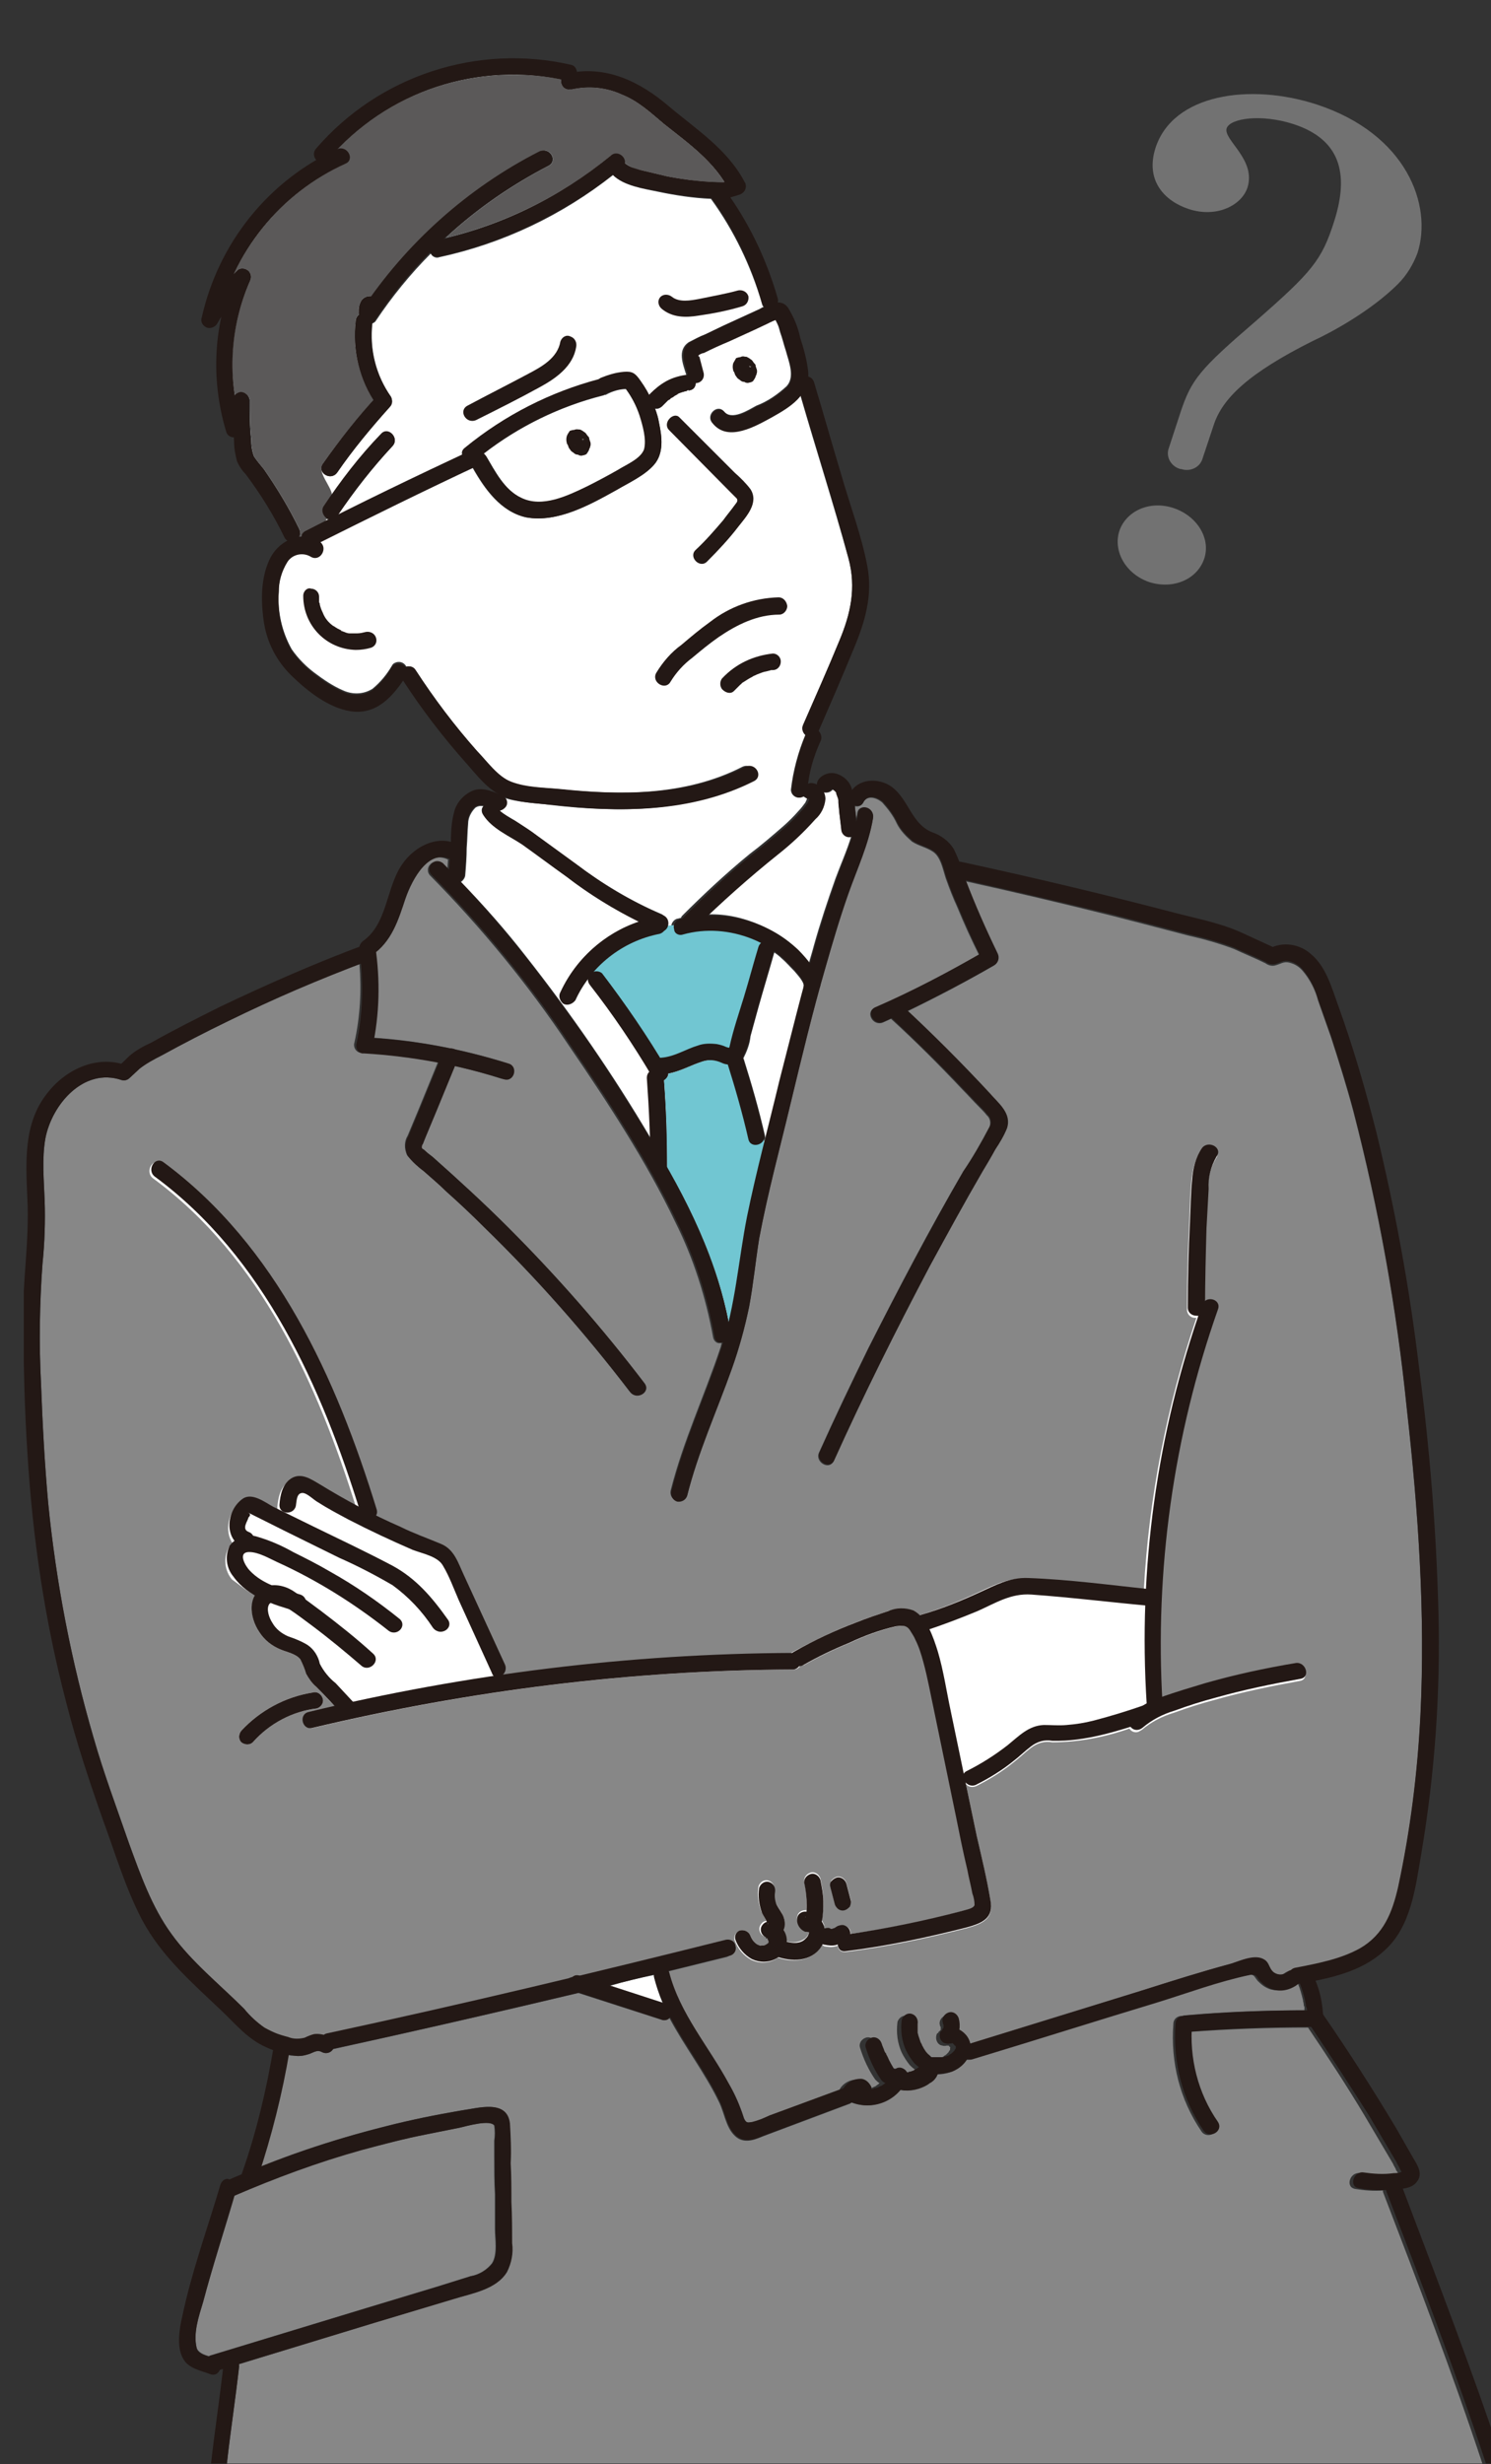 <?xml version="1.0" encoding="utf-8"?>
<!-- Generator: Adobe Illustrator 25.2.1, SVG Export Plug-In . SVG Version: 6.00 Build 0)  -->
<svg version="1.1" id="Layer_1" xmlns="http://www.w3.org/2000/svg" xmlns:xlink="http://www.w3.org/1999/xlink" x="0px" y="0px"
	 viewBox="0 0 207 342" style="enable-background:new 0 0 207 342;" xml:space="preserve">
<rect x="0" y="0" width="207" height="342" fill="#333333" stroke="none"/>
<style type="text/css">
	.st0{clip-path:url(#SVGID_2_);}
	.st1{clip-path:url(#SVGID_4_);}
	.st2{fill:#878787;}
	.st3{fill:#FFFFFF;}
	.st4{fill:#71C6D2;}
	.st5{fill:#5B5959;}
	.st6{fill:#231815;}
	.st7{fill:#727272;}
</style>
<g>
	<defs>
		<rect id="SVGID_1_" x="-1.7" y="1.1" width="206.4" height="341.8"/>
	</defs>
	<clipPath id="SVGID_2_">
		<use xlink:href="#SVGID_1_"  style="overflow:visible;"/>
	</clipPath>
	<g id="Scroll_Group_3" transform="translate(5 7)" class="st0">
		<g id="イラスト-02">
			<g>
				<defs>
					<rect id="SVGID_3_" x="-1.7" y="1.1" width="205.4" height="333.8"/>
				</defs>
				<clipPath id="SVGID_4_">
					<use xlink:href="#SVGID_3_"  style="overflow:visible;"/>
				</clipPath>
				<g id="Group_1517" class="st1">
					<path id="Path_2631" class="st2" d="M31.7,274.4c-1-0.7-2-1.6-2.8-2.6c-3.4-3.4-7.3-6.5-10.1-10.4c-2.7-3.7-4.3-8.2-5.9-12.6
						c-1.7-4.9-3.5-9.7-4.9-14.6c-3.1-10.6-5.2-21.5-6.3-32.5c-0.5-5.5-0.8-11.1-1-16.6c-0.3-5.6-0.2-11.2,0.2-16.7
						c0.3-2.9,0.4-5.9,0.3-8.8c-0.1-2.8-0.4-5.7,0.1-8.6c0.9-4.7,5.3-9.9,10.6-8.1c0.4,0.1,0.8,0,1.1-0.3l1.4-1.3
						c0.9-0.7,2-1.3,3-1.8c3.1-1.7,6.2-3.3,9.3-4.8c6-2.9,12-5.6,18.2-7.9c0.3,3.6,0.1,7.3-0.7,10.9c-0.2,0.6,0.2,1.3,0.8,1.4
						c0.1,0,0.2,0,0.3,0c3.5,0.2,7,0.6,10.5,1.3c-0.9,2.2-1.8,4.4-2.7,6.6c-0.5,1.2-1,2.4-1.5,3.6c-0.5,0.8-0.5,1.8-0.1,2.7
						c0.7,0.9,1.5,1.6,2.3,2.2c1,0.9,2.1,1.8,3.1,2.8c1.8,1.6,3.6,3.3,5.3,5c7.3,7.1,14,14.7,20.2,22.8c0.9,1.2,2.9,0,2-1.2
						c-5.8-7.6-12.1-14.8-18.9-21.6c-3.4-3.4-6.9-6.6-10.5-9.8c-0.4-0.3-0.8-0.6-1.2-1c-0.3-0.1-0.4-0.3-0.3-0.6
						c0-0.1,0-0.1,0.1-0.2l0.4-1c0.5-1.2,1-2.4,1.5-3.6c0.8-2.1,1.7-4.2,2.5-6.2c2.2,0.5,4.4,1.1,6.6,1.8c1.4,0.4,2-1.8,0.6-2.2
						c-6-1.9-12.3-3.1-18.6-3.5c0.7-3.9,0.8-8,0.3-11.9c2.3-1.9,3.2-4.6,4.1-7.4c0.8-2.4,3.1-6.9,6.2-5.4l-0.1,1.4
						c-0.3-0.3-0.5-0.6-0.8-0.8c-0.5-0.4-1.2-0.4-1.6,0.1c-0.4,0.4-0.4,1.1,0,1.5c7.1,7.2,13.6,15.1,19.2,23.5
						c5.4,7.9,10.8,16.1,14.9,24.7c2.5,5,4.2,10.4,5.2,15.9c0.1,0.5,0.5,0.9,1,0.8c0.1,0,0.1,0,0.2,0c-0.1,0.2-0.1,0.5-0.2,0.7
						c-2.2,6.6-5.2,13-6.9,19.8c-0.1,0.6,0.2,1.2,0.9,1.4c0.6,0.1,1.2-0.2,1.4-0.8c1.5-6,4.1-11.7,6.2-17.6c1-2.8,1.8-5.7,2.4-8.6
						c0.6-3.2,0.9-6.4,1.4-9.5c1.2-6.4,2.9-12.6,4.4-18.9c1.5-6.2,3-12.5,4.8-18.7c1-3.5,2-6.9,3.2-10.3c1.2-3.4,2.8-6.8,3.4-10.4
						c0.2-1.4-2-2.1-2.2-0.6c0,0.2-0.1,0.4-0.1,0.7l-0.2-1.5c0-0.1,0-0.1,0-0.2c0.5,0.1,0.9-0.1,1.1-0.5c0.6-1.1,1.9-0.7,2.7,0
						c0.8,0.9,1.5,1.8,2,2.9c0.5,1,1.3,1.8,2.1,2.5c0.9,0.6,2,0.8,2.9,1.4c1.1,0.7,1.4,2.5,1.8,3.7c0.5,1.4,1,2.7,1.6,4
						c0.9,2.2,1.9,4.4,3,6.6c-4.7,2.7-9.5,5.2-14.5,7.4c-1.3,0.6-0.2,2.6,1.2,2c0.4-0.2,0.7-0.3,1.1-0.5c3.4,3.1,6.7,6.4,9.9,9.8
						c0.8,0.8,1.5,1.6,2.3,2.4c0.4,0.4,0.8,0.8,1.1,1.2c0.5,0.4,0.6,1.2,0.3,1.7c-1.1,2.1-2.3,4.2-3.6,6.1
						c-4.7,8.1-9,16.3-13.2,24.6c-2.3,4.7-4.6,9.5-6.8,14.4c-0.6,1.3,1.4,2.5,2,1.2c4.1-9.1,8.6-18.1,13.3-27
						c2.4-4.4,4.8-8.8,7.3-13.1c0.6-1,1.2-2,1.8-3.1c0.6-0.9,1.2-1.9,1.6-2.9c0.7-2.1-1.2-3.5-2.4-4.9c-3.6-3.9-7.5-7.7-11.4-11.4
						c4.1-2,8.1-4.1,12.1-6.4c0.5-0.3,0.7-1,0.4-1.6c-1.6-3.3-3.1-6.7-4.4-10.1c6.8,1.5,13.6,3.1,20.4,4.8c3.5,0.9,7,1.8,10.4,2.7
						c2.2,0.5,4.4,1.1,6.5,1.9c1.5,0.7,3,1.3,4.4,2c0.4,0.3,0.9,0.4,1.3,0.3c0.8-0.2,1.2-0.6,2-0.4c0.8,0.2,1.4,0.6,1.9,1.2
						c1,1.2,1.7,2.6,2.1,4.1c0.6,1.7,1.2,3.4,1.8,5.1c1.1,3.4,2.2,6.9,3.1,10.3c3.5,13.5,6,27.3,7.4,41.2
						c1.6,14.2,2.6,28.5,1.9,42.7c-0.4,8-1.4,16-3.1,23.9c-0.8,3.5-2,6.6-5.3,8.5c-2.7,1.5-5.9,2.1-9,2.7c-0.2,0-0.4,0.1-0.5,0.2
						c-0.3,0-0.6,0.1-0.9,0.3c-0.6,0.5-1.5,0.4-2-0.1c-0.5-0.5-0.5-1.2-1.1-1.6c-1.3-0.9-3.3,0.1-4.6,0.5c-4.1,1.1-8.2,2.4-12.3,3.7
						l-24.2,7.5c-0.1-0.4-0.3-0.8-0.5-1.1c-0.2-0.3-0.5-0.5-0.9-0.7c0.1-0.5,0.1-1-0.1-1.5c-0.2-0.6-0.8-1-1.4-0.8
						c-0.6,0.2-1,0.8-0.8,1.4c0,0.1,0,0.1,0.1,0.2v0c0,0.1,0,0.2,0,0.3v0c0,0,0,0,0,0c0,0.1,0,0.2-0.1,0.2c0,0,0,0.1-0.1,0.1
						l-0.1,0.1c0,0.1-0.1,0.2-0.2,0.2c-0.3,0.6-0.1,1.3,0.4,1.6c0.3,0.1,0.6,0.2,0.9,0.1c0,0,0.1,0,0.1,0h0c0,0,0.1,0,0.1,0l0.1,0
						c0,0,0.1,0.1,0.1,0.1v0c0,0,0,0.1,0.1,0.1s0,0.1,0,0.1s0,0,0,0l0,0c0,0.1,0,0.1,0,0.2v0c0,0,0,0,0,0c0,0.1,0,0.1-0.1,0.2
						c0,0,0,0,0,0c0,0,0,0,0,0c0,0.1-0.1,0.1-0.1,0.2c0,0,0,0,0,0s0,0,0,0c-0.1,0.1-0.1,0.1-0.2,0.2c0,0-0.1,0.1-0.1,0.1
						c0,0,0,0-0.1,0.1c-0.1,0-0.1,0.1-0.2,0.1l-0.1,0.1c0,0-0.2,0.1-0.2,0.1c-0.1,0-0.2,0.1-0.3,0.1s-0.2,0-0.3,0.1c0,0,0,0-0.1,0
						c0,0,0,0,0,0c-0.2,0-0.4,0-0.5,0c-0.3,0-0.6,0-1,0c-0.1,0-0.1-0.1-0.2-0.2c-0.4-0.3-0.7-0.8-0.9-1.2c-0.1-0.1-0.1-0.3-0.2-0.4
						s-0.1-0.1,0,0c0-0.1-0.1-0.1-0.1-0.2c-0.1-0.3-0.2-0.6-0.3-0.9c0,0-0.1-0.5-0.1-0.3c0-0.2,0-0.3,0-0.5s0-0.3,0-0.5
						c0,0,0-0.5,0-0.3c0.1-0.6-0.2-1.2-0.8-1.4c-0.6-0.2-1.2,0.2-1.4,0.8c-0.2,1.5,0,3,0.6,4.3c0.3,0.6,0.7,1.2,1.1,1.7
						c0.2,0.2,0.4,0.4,0.7,0.6c0,0,0.1,0.1,0.1,0.1c-0.1,0-0.1,0.1-0.2,0.1c-0.1,0.1-0.2,0.1-0.3,0.2l-0.2,0.1
						c-0.1,0-0.2,0.1-0.2,0.1c-0.1,0-0.2,0.1-0.3,0.1c-0.1,0-0.2,0-0.3,0.1c0,0,0,0-0.1,0c0,0,0,0-0.1,0c-0.1,0-0.2,0-0.3,0
						c-0.1-0.4-0.4-0.7-0.8-0.9c-0.4-0.1-0.7,0-1,0.2c-0.4-0.6-0.7-1.2-1-1.8c-0.1-0.2-0.2-0.3-0.2-0.5l0,0l0-0.1
						c0-0.1-0.1-0.2-0.1-0.2c-0.1-0.4-0.3-0.7-0.4-1.1c-0.2-0.6-0.8-1-1.4-0.8c-0.6,0.2-1,0.8-0.8,1.4c0.5,1.6,1.2,3.1,2.1,4.4
						c0.2,0.2,0.4,0.4,0.6,0.5l-0.1,0.1l0,0l0,0c-0.1,0.1-0.3,0.2-0.4,0.3s-0.3,0.1-0.4,0.2l0,0l0,0c-0.1,0-0.2,0.1-0.2,0.1
						c-0.1,0-0.3,0.1-0.4,0.1c-0.1,0-0.2,0-0.2,0.1l-0.1,0c-0.1,0-0.1,0,0.1,0c-0.1,0-0.2,0.1-0.4,0c0-0.1,0.1-0.2,0.1-0.3
						c0-0.6-0.5-1.1-1.1-1.1c-1,0-1.9,0.5-2.4,1.3c0,0,0,0.1,0,0.1l-10.2,3.8c-0.8,0.4-1.6,0.7-2.4,0.9c-0.7,0.1-0.8,0.1-1.1-0.5
						c-0.1-0.3-0.2-0.6-0.3-0.9c-0.5-1.4-1.1-2.7-1.8-3.9c-2.8-5.2-6.8-9.7-8.3-15.5c0-0.1-0.1-0.1-0.1-0.2c2.8-0.7,5.7-1.4,8.5-2.1
						c0.6-0.2,0.9-0.8,0.7-1.4c-0.2-0.6-0.8-0.9-1.4-0.8c-6.8,1.7-13.5,3.4-20.3,5l0,0c-0.4-0.1-0.8,0-1.1,0.3
						c-11.3,2.7-22.6,5.3-33.9,7.8c-0.2,0-0.3,0.1-0.4,0.2c-0.4-0.1-0.9-0.2-1.4-0.1c-0.4,0.1-0.9,0.3-1.3,0.5
						c-0.8,0.2-1.6,0.2-2.3-0.1C33.9,275.4,32.8,275,31.7,274.4"/>
					<path id="Path_2632" class="st3" d="M46,80.6c-0.4,0.1-0.8,0.2-1.2,0.2c-0.2,0-0.4,0-0.6,0c-0.1,0-0.2,0-0.3,0c0,0-0.1,0-0.2,0
						c-0.2,0-0.5-0.1-0.7-0.2c-0.1,0-0.2-0.1-0.3-0.1l-0.2-0.1c-0.2-0.1-0.4-0.2-0.6-0.3c-0.1-0.1-0.2-0.1-0.3-0.2
						c0,0-0.3-0.2-0.2-0.1c-0.7-0.5-1.2-1.1-1.5-1.9c-0.2-0.4-0.3-0.7-0.4-1.1c0-0.1,0-0.2-0.1-0.3c0,0,0-0.1,0-0.2
						c0-0.2,0-0.5,0-0.7c0-0.6-0.5-1.1-1.1-1.1c-0.6,0-1.1,0.5-1.1,1.1c0,4.1,3.2,7.4,7.3,7.5c0.7,0,1.4-0.1,2.1-0.3
						c0.6-0.2,0.9-0.8,0.7-1.4C47.2,80.8,46.6,80.5,46,80.6"/>
					<path id="Path_2633" class="st3" d="M96.5,61.3c0.3,0.3,0.6,0.6,0.9,1c0.2,0.4-0.1,0.6-0.3,0.9c-0.5,0.7-1.1,1.4-1.6,2.1
						c-1.2,1.4-2.4,2.8-3.8,4.1c-1.1,1,0.6,2.7,1.6,1.6c1.5-1.5,3-3.1,4.3-4.8c1.1-1.4,2.9-3.3,1.7-5.2c-0.6-0.8-1.4-1.6-2.2-2.3
						c-0.8-0.8-1.6-1.7-2.5-2.5l-5.2-5.2c-0.5-0.4-1.2-0.4-1.6,0.1c-0.4,0.4-0.4,1.1,0,1.5L96.5,61.3"/>
					<path id="Path_2634" class="st3" d="M88,87.5c0.8-1.3,1.8-2.4,3-3.3c1.2-1,2.4-2,3.7-2.9c2.5-1.7,5.3-3.1,8.4-3.1
						c0.6,0,1.1-0.6,1.1-1.2c0-0.6-0.5-1.1-1.1-1.1c-3.5,0.1-6.8,1.3-9.5,3.4c-1.4,1-2.7,2.1-4,3.2c-1.4,1-2.6,2.4-3.5,3.9
						C85.4,87.7,87.3,88.8,88,87.5"/>
					<path id="Path_2635" class="st3" d="M102.2,83.9c-2.7,0.3-5.1,1.4-7,3.4c-0.4,0.4-0.4,1.2,0,1.6s1.2,0.4,1.6,0
						c0.2-0.2,0.4-0.4,0.6-0.6c0.1-0.1,0.2-0.2,0.3-0.3l0.1-0.1l0.1-0.1c0.5-0.3,0.9-0.6,1.5-0.9c0.1-0.1,0.2-0.1,0.4-0.2l0,0
						l0.2-0.1c0.3-0.1,0.5-0.2,0.8-0.3c0.3-0.1,0.5-0.1,0.8-0.2c0.1,0,0.3-0.1,0.4-0.1l0.1,0l0.1,0c0.6,0,1.1-0.5,1.1-1.1
						C103.4,84.5,102.9,83.9,102.2,83.9"/>
					<path id="Path_2636" class="st3" d="M61.1,51.3c3-1.5,6-3,8.9-4.6c2.2-1.2,4.6-2.9,5-5.6c0.1-0.6-0.2-1.2-0.8-1.4
						c-0.6-0.2-1.2,0.2-1.4,0.8c-0.4,2.3-2.6,3.5-4.5,4.5c-2.8,1.5-5.6,2.9-8.4,4.4C58.6,49.9,59.8,51.9,61.1,51.3"/>
					<path id="Path_2637" class="st3" d="M92,36.8c2.1-0.3,4.1-0.7,6.1-1.3c0.6-0.2,0.9-0.8,0.8-1.4c-0.2-0.6-0.8-0.9-1.4-0.8
						c-1.8,0.5-3.6,0.8-5.5,1.2c-1.1,0.2-2.7,0.5-3.7-0.3c-0.5-0.4-1.2-0.4-1.6,0c-0.4,0.5-0.4,1.2,0,1.6C88.3,37,90.1,37.1,92,36.8
						"/>
					<path id="Path_2638" class="st3" d="M73.8,54.8c0.1,0.2,0.1,0.3,0.2,0.5c0.1,0.1,0.2,0.3,0.3,0.4c0.1,0.1,0.3,0.2,0.4,0.3
						c0.1,0.1,0.3,0.2,0.5,0.2c0.1,0,0.2,0.1,0.2,0.1c0.1,0,0.3,0.1,0.5,0c0.2,0,0.3-0.1,0.4-0.1l0.2-0.2c0.1-0.1,0.2-0.3,0.3-0.5
						c0-0.1,0-0.2,0.1-0.2c0-0.2,0.1-0.3,0.1-0.5c0-0.2,0-0.3-0.1-0.5c0-0.1-0.1-0.2-0.1-0.4c0-0.1-0.1-0.2-0.2-0.3
						c-0.1-0.1-0.2-0.3-0.3-0.4c-0.1-0.1-0.3-0.2-0.4-0.3c-0.1,0-0.1-0.1-0.2-0.1c-0.1-0.1-0.3-0.1-0.4-0.1c-0.3-0.1-0.6,0-0.8,0.2
						c0,0,0,0-0.1,0.1s0,0-0.1,0c-0.3,0.2-0.4,0.4-0.5,0.7c-0.1,0.3-0.1,0.7,0,1C73.7,54.6,73.7,54.7,73.8,54.8"/>
					<path id="Path_2639" class="st3" d="M96.8,44.7c0.1,0.2,0.1,0.3,0.2,0.5c0.1,0.1,0.2,0.3,0.3,0.4c0.1,0.1,0.3,0.2,0.4,0.3
						c0.1,0.1,0.3,0.2,0.5,0.2c0.1,0,0.2,0.1,0.2,0.1c0.1,0,0.3,0.1,0.5,0c0.2,0,0.3-0.1,0.4-0.1l0.2-0.2c0.1-0.1,0.2-0.3,0.3-0.5
						c0-0.1,0-0.2,0.1-0.2c0-0.2,0.1-0.3,0.1-0.5c0-0.2,0-0.3-0.1-0.5c0-0.1-0.1-0.2-0.1-0.4c0-0.1-0.1-0.2-0.2-0.3
						c-0.1-0.1-0.2-0.3-0.3-0.4c-0.1-0.1-0.3-0.2-0.4-0.3c-0.1,0-0.1-0.1-0.2-0.1c-0.1-0.1-0.3-0.1-0.4-0.1c-0.3-0.1-0.6,0-0.8,0.2
						c0,0,0,0-0.1,0.1s0,0-0.1,0c-0.3,0.2-0.4,0.4-0.5,0.7c-0.1,0.3-0.1,0.7,0,1C96.8,44.6,96.8,44.6,96.8,44.7"/>
					<path id="Path_2640" class="st3" d="M30.4,214.4c-0.8,1.5-0.4,3.7,0.6,5.1c0.7,1.1,1.7,1.9,2.9,2.4c0.9,0.4,2.2,0.6,2.8,1.4
						c0.3,0.6,0.6,1.3,0.8,2c0.4,0.7,0.8,1.3,1.4,1.8c0.9,0.9,1.7,1.8,2.6,2.7c-1.2,0.3-2.4,0.5-3.6,0.8c-1.4,0.3-0.8,2.6,0.6,2.2
						c21.9-5.2,44.2-8,66.7-8.1c0.4,0,0.7-0.2,0.9-0.5c0.2,0,0.3-0.1,0.5-0.1c2.1-1.2,4.2-2.2,6.4-3.1c2.1-1,4.3-1.8,6.5-2.3
						c0.8-0.1,1.4-0.2,1.9,0.5c0.3,0.5,0.6,0.9,0.8,1.4c0.5,1,0.8,2.1,1.1,3.1c0.6,2.2,1,4.5,1.5,6.8c1,4.8,2,9.7,3,14.5l1.6,7.5
						l0.7,3.3c0.2,0.5,0.3,1.1,0.3,1.6c-0.2,0.5-1.1,0.6-1.7,0.8c-5.1,1.4-10.4,2.5-15.6,3.2c0-0.2,0-0.4-0.1-0.6
						c-0.2-0.3-0.4-0.4-0.7-0.5c-0.3-0.1-0.6,0-0.9,0.1c-0.1,0.1-0.2,0.2-0.4,0.2c-0.1,0-0.2,0.1-0.3,0.1c-0.1,0-0.2,0-0.4,0
						c0,0-0.1,0-0.1,0c-0.2,0-0.4,0-0.7,0c0-0.2-0.1-0.4-0.1-0.6c-0.1-0.2-0.2-0.4-0.3-0.6c0,0,0-0.1,0-0.1c0.2-0.9,0.2-1.8,0.2-2.7
						c0-1-0.2-2-0.4-3c-0.2-0.6-0.8-1-1.4-0.8c-0.6,0.2-1,0.8-0.8,1.4c0.2,1,0.3,1.9,0.3,2.9c0,0.3,0,0.6,0,0.9c-0.1,0-0.1,0-0.2,0
						c-0.5,0-1,0.3-1.1,0.8c-0.2,0.8,0.3,1.7,1.1,2c0.1,0,0.1,0,0.2,0c0.1,0,0.2,0,0.3,0c0,0,0,0,0,0.1s0,0,0,0.1c0,0.1,0,0.2,0,0.2
						c0-0.2-0.1,0.2-0.1,0.2c-0.1,0.2-0.2,0.3-0.4,0.5c-0.8,0.6-1.8,0.7-2.7,0.4c0-0.2,0-0.5,0-0.7c-0.1-0.4-0.2-0.7-0.4-1
						c0.3-0.6,0.3-1.2,0-1.8c-0.2-0.6-0.7-1.2-1-1.8c-0.2-0.5-0.3-1.1-0.2-1.7c0.1-0.6-0.2-1.2-0.8-1.4c-0.6-0.2-1.2,0.2-1.4,0.8
						c-0.2,1.2,0,2.4,0.4,3.5c0.2,0.4,0.5,0.8,0.7,1.3l0,0c-0.4,0-0.7,0.3-0.9,0.7c-0.2,0.5,0,1.1,0.5,1.4c0.1,0,0.2,0.1,0.3,0.1
						l0,0c0.1,0,0.1,0,0.2,0l0,0l0,0c0,0,0,0,0.1,0.1c0,0,0.1,0.2,0.1,0.2c0,0.1,0.1,0.3,0.1,0.1c0,0.1,0,0.1,0,0.2v0l0,0.1
						c0,0,0,0,0,0.1l0,0.1c0,0.1-0.1,0.1-0.2,0.1c0.1-0.1-0.2,0.1-0.3,0.1c0.2-0.1-0.2,0.1-0.3,0.1c0.2,0-0.2,0-0.3,0
						c0,0-0.1,0-0.1,0c0,0,0,0-0.1,0c-0.1,0-0.2-0.1-0.3-0.1c-0.5-0.3-0.8-0.7-1-1.2c-0.2-0.6-0.8-0.9-1.4-0.8
						c-0.6,0.2-1,0.8-0.8,1.4c0.4,1.1,1.2,2.1,2.3,2.7c1.1,0.5,2.3,0.5,3.4-0.1c0.1-0.1,0.2-0.1,0.3-0.2c2.1,0.7,4.6,0.5,5.9-1.4
						c0.1-0.1,0.1-0.2,0.2-0.4c0.1,0.1,0.2,0.1,0.3,0.2c0.5,0.1,1.1,0.2,1.7,0c0.1,0,0.1,0,0.2-0.1c0,0.5,0.4,0.9,0.9,0.9
						c0.1,0,0.1,0,0.2,0c5.7-0.7,11.3-1.9,16.8-3.3c2.2-0.6,3.8-1.3,3.3-3.8c-0.5-3-1.2-6-1.9-8.9c-0.5-2.4-1-4.9-1.5-7.3
						c0.3,0.4,0.9,0.5,1.4,0.3c1.8-0.9,3.6-2,5.2-3.3c0.8-0.6,1.6-1.4,2.4-2c0.9-0.7,1.9-1,3-0.8c3.6,0,7.3-0.7,10.7-1.9
						c0.3,0.5,1,0.7,1.5,0.3c0.1,0,0.1-0.1,0.2-0.1c1.3-1.1,2.8-1.9,4.5-2.4c1.9-0.7,3.8-1.3,5.7-1.8c3.9-1.1,7.8-1.9,11.7-2.6
						c1.5-0.2,0.8-2.4-0.6-2.2c-4.2,0.7-8.4,1.6-12.6,2.8c-2,0.6-4,1.2-6,1.9c-1-18.3,1.6-36.6,7.7-53.8c0.4-1.1-0.9-1.7-1.7-1.2
						c0-3.3,0.1-6.6,0.2-10c0.1-1.8,0.2-3.7,0.3-5.5c-0.1-1.6,0.3-3.1,1.1-4.5c0.9-1.2-1.1-2.3-2-1.2c-0.9,1.3-1.3,2.9-1.4,4.5
						c-0.2,1.9-0.2,3.9-0.3,5.8c-0.2,4-0.3,7.9-0.3,11.9c0,0.6,0.5,1.1,1.1,1.1c0.1,0,0.1,0,0.2,0c-4.1,12.2-6.6,24.9-7.3,37.8
						c-5.5-0.5-11-1.3-16.5-1.6c-2.5-0.1-4.5,1-6.7,2c-2.6,1.2-5.3,2.3-8.1,3.1c0,0-0.1,0-0.1,0.1c-0.3-0.3-0.6-0.5-0.9-0.7
						c-1.1-0.4-2.4-0.4-3.5,0.1c-1.5,0.5-3,1-4.5,1.6c-2.9,1.1-5.7,2.5-8.5,4c-0.2,0.1-0.3,0.2-0.4,0.4c-13.4,0.1-26.9,1.1-40.2,3
						c0.4-0.3,0.6-0.9,0.4-1.4l-5.7-12.4c-0.8-1.7-1.3-3.5-3.1-4.3c-1.9-0.8-3.9-1.5-5.7-2.4c-1.2-0.5-2.3-1.1-3.4-1.6
						c0.2-0.3,0.2-0.6,0.1-0.9c-5.6-18.2-13.9-36.6-29.6-48.2c-1.2-0.9-2.3,1.1-1.2,2c15,11,22.9,28.6,28.3,45.9c-1.8-1-3.6-2-5.4-3
						c-1.2-0.7-2.6-1.7-4-0.8c-1.2,0.8-1.5,2.3-1.6,3.6c0,0.3,0.1,0.6,0.2,0.8l-1-0.5c-1.1-0.6-2.9-2-4.2-1.1
						c-1.8,1.3-2.4,4.1-1.2,5.8c-0.2,0.2-0.5,0.4-0.6,0.7c-0.7,1.4-0.5,3.1,0.5,4.3C28.2,212.9,29.2,213.8,30.4,214.4"/>
					<path id="Path_2641" class="st3" d="M101.7,259.8L101.7,259.8C101.7,259.8,101.8,259.8,101.7,259.8"/>
					<path id="Path_2642" class="st3" d="M101.7,259.8C101.6,259.9,101.6,259.9,101.7,259.8L101.7,259.8"/>
					<path id="Path_2643" class="st3" d="M138.2,214.3c5.3,0.4,10.5,1,15.8,1.5c-0.2,4.6-0.1,9.1,0.2,13.7c-0.1,0-0.2,0-0.3,0
						c-2.3,0.8-4.6,1.5-6.9,2.1c-1.2,0.3-2.4,0.5-3.7,0.6c-1.1,0.1-2.1,0-3.2,0c-2.1,0.1-3.4,1.5-5,2.8c-1.8,1.4-3.7,2.6-5.7,3.6
						c-0.2,0.1-0.4,0.3-0.5,0.5c-0.6-2.9-1.2-5.8-1.8-8.7c-0.6-2.8-1-5.6-1.8-8.3c-0.3-1-0.7-2.1-1.1-3c2.2-0.7,4.4-1.5,6.5-2.5
						C133.2,215.5,135.3,214.1,138.2,214.3"/>
					<path id="Path_2644" class="st3" d="M29.5,203l1,0.5l4,2l7.7,3.8c2.5,1.1,5,2.4,7.4,3.8c2.2,1.6,4.1,3.6,5.6,5.9
						c0.8,1.2,2.8,0,2-1.2c-2.2-3.1-4.4-5.7-7.7-7.5c-3.6-1.9-7.4-3.7-11.1-5.5l-3.9-1.9c0.7,0.1,1.3-0.3,1.4-0.9c0,0,0-0.1,0-0.1
						c0.1-0.6,0.1-1.6,0.9-1.6c0.6,0,1.5,0.9,2,1.2c1.4,0.9,2.9,1.7,4.4,2.5c2.9,1.5,5.9,2.9,8.9,4.2c1.3,0.5,3.5,0.9,4.2,2.2
						c0.9,1.5,1.5,3.2,2.2,4.8l4.6,10.1c0.1,0.2,0.2,0.3,0.4,0.4c-6.5,1-13,2.2-19.5,3.6c-0.8-0.9-1.7-1.8-2.5-2.7
						c-0.9-0.7-1.7-1.7-2.2-2.7c-0.2-1-0.8-2-1.7-2.6c-0.8-0.5-1.8-0.9-2.7-1.2c-0.9-0.4-1.7-1-2.2-1.9c-0.4-0.6-0.9-1.9-0.4-2.6
						c0,0,0.1,0,0.1-0.1c1,0.4,2,0.7,3,1c1,0.7,1.9,1.4,2.9,2.1c2.4,1.8,4.7,3.7,6.9,5.6c1.1,1,2.7-0.6,1.6-1.6
						c-2.3-2.1-4.7-4-7.2-5.9c-0.7-0.5-1.4-1.1-2.2-1.6c-0.1-0.3-0.4-0.5-0.7-0.6l-0.3-0.1c-0.2-0.1-0.3-0.2-0.5-0.3
						c-1-0.7-2.2-1.1-3.4-1c-1.1-0.5-2.1-1.1-2.9-2c-0.6-0.6-1.8-2.6-0.1-2.6c1.3,0,2.8,0.9,3.9,1.4c5.5,2.5,10.6,5.7,15.3,9.4
						c1.1,0.9,2.8-0.7,1.6-1.6c-3.1-2.5-6.3-4.7-9.7-6.6c-1.7-1-3.3-1.8-5.1-2.7c-1.6-0.9-3.2-1.6-4.9-2.1c-0.2,0-0.4-0.1-0.6-0.1
						c-0.1-0.3-0.4-0.5-0.6-0.6c-1-0.4-0.1-1.5,0-2C29.9,203.4,29.9,203.2,29.5,203"/>
					<path id="Path_2645" class="st3" d="M111.4,257.9c0.5,0.3,1.2,0.1,1.6-0.4c0,0,0,0,0,0c0.1-0.3,0.2-0.6,0.1-0.9
						c-0.2-0.8-0.4-1.5-0.6-2.3c-0.2-0.6-0.8-1-1.4-0.8c-0.3,0.1-0.5,0.3-0.7,0.5c-0.1,0.3-0.2,0.6-0.1,0.9l0.6,2.3
						C111,257.5,111.1,257.8,111.4,257.9"/>
					<path id="Path_2646" class="st3" d="M39.8,228.7c-0.2-0.6-0.8-1-1.4-0.8c-3.8,0.6-7.3,2.5-9.9,5.3c-0.4,0.5-0.4,1.2,0,1.6
						c0.5,0.4,1.2,0.4,1.6,0c2.3-2.6,5.5-4.3,8.9-4.7C39.6,229.9,40,229.3,39.8,228.7"/>
					<path id="Path_2647" class="st3" d="M110.5,102.6L110.5,102.6C110.5,102.6,110.5,102.6,110.5,102.6L110.5,102.6"/>
					<path id="Path_2648" class="st3" d="M110.5,102.5C110.6,102.5,110.6,102.5,110.5,102.5L110.5,102.5"/>
					<path id="Path_2649" class="st3" d="M110.6,102.5C110.6,102.5,110.6,102.5,110.6,102.5C110.6,102.5,110.6,102.5,110.6,102.5"/>
					<path id="Path_2650" class="st3" d="M110.5,102.6C110.4,102.6,110.4,102.6,110.5,102.6L110.5,102.6
						C110.4,102.6,110.4,102.6,110.5,102.6L110.5,102.6"/>
					<path id="Path_2651" class="st3" d="M108.1,106.6c0.8-0.7,1.3-1.7,1.4-2.8c0-0.3-0.1-0.6-0.2-0.9c0.4,0.2,0.9,0.1,1.2-0.2
						c0,0,0.1-0.1,0.1-0.1h0.1l0.2,0c0.1,0,0.1,0.1,0.1,0.1c0,0,0.1,0.1,0.1,0.1c0,0,0,0,0,0c0.1,0.1,0.1,0.2,0.1,0.3l0,0
						c0.1,0.2,0.1,0.3,0.1,0.5s0.1,0.3,0.1,0.5v0c0,0.1,0,0.2,0,0.2c0,0.4,0.1,0.8,0.1,1.2l0.3,2.5c0,0.6,0.5,1.1,1.1,1.1
						c0.1,0,0.2,0,0.3-0.1c-0.6,2-1.5,4-2.2,5.9c-1.1,3.1-2.1,6.1-3,9.3c-0.2,0.8-0.5,1.7-0.7,2.5c-0.6-0.7-1.2-1.4-1.8-2.1
						c-1.4-1.4-3.1-2.4-4.9-3.2c-2.3-1-4.8-1.6-7.3-1.5c3.1-2.9,6.2-5.7,9.5-8.4C104.8,110,106.5,108.4,108.1,106.6"/>
					<path id="Path_2652" class="st3" d="M96.2,176.6c-1.5-7.7-4.7-14.8-8.6-21.6c0-4-0.1-8-0.4-12.1c0.3-0.2,0.6-0.5,0.6-0.9
						c1.7-0.3,3.2-1.2,4.8-1.7c0.9-0.3,1.8-0.2,2.7,0.2c0.3,0.1,0.6,0.2,0.8,0.2c1.1,3.4,2.1,6.9,2.9,10.5c0.3,1.4,2.5,0.8,2.2-0.6
						c-0.8-3.5-1.8-7-2.9-10.5c0-0.1-0.1-0.2-0.1-0.2c0.5-1,0.9-2,1-3.1l1.1-4c0.7-2.5,1.5-5.1,2.2-7.6c0.3,0.2,0.7,0.5,1,0.8
						c0.6,0.5,1.2,1.2,1.8,1.8c0.4,0.5,1.3,1.4,1.3,2.1c0,0.2,0,0.3,0.1,0.5c-1.1,4.2-2.2,8.5-3.2,12.8c-1.5,6.3-3.2,12.5-4.5,18.9
						C97.8,166.7,97.3,171.7,96.2,176.6"/>
					<path id="Path_2653" class="st4" d="M96.2,176.6c-1.5-7.7-4.7-14.8-8.6-21.6c0-4-0.1-8-0.4-12.1c0.3-0.2,0.6-0.5,0.6-0.9
						c1.7-0.3,3.2-1.2,4.8-1.7c0.9-0.3,1.8-0.2,2.7,0.2c0.3,0.1,0.6,0.2,0.8,0.2c0.8,0.1,1.3,3.9,1.7,4.6c1,1.7,2.6,3,3.1,5
						c0.1,0.4,0.2,0.8,0.2,1.2c0.4,3.7-1.6,6.8-2.3,10.3C97.8,166.7,97.3,171.7,96.2,176.6"/>
					<path id="Path_2654" class="st3" d="M36.6,66.5c-1.4-2.9-3.1-5.7-4.9-8.3c-0.5-0.6-1-1.2-1.4-1.8c-0.3-0.8-0.4-1.6-0.4-2.4
						c-0.2-1.8-0.2-3.6-0.2-5.4c0-0.6-0.6-1.1-1.2-1.1c-0.3,0-0.7,0.2-0.9,0.4C26.7,42.5,27.5,37,29.7,32c0.3-0.6,0.1-1.3-0.5-1.6
						c-0.4-0.2-1-0.2-1.3,0.2c-0.2,0.2-0.3,0.4-0.5,0.5c3.2-6.8,8.7-12.3,15.5-15.4c1.3-0.6,0.2-2.5-1.1-2c8-8.3,19.7-11.9,31.1-9.7
						l0,0.3c0,0.6,0.5,1.2,1.2,1.1c0.1,0,0.2,0,0.3,0c2.3-0.5,4.7-0.3,6.9,0.7c2.3,0.9,4,2.5,5.9,4.1c3,2.4,6.3,4.7,8.4,8.1l-0.1,0
						c-2.6,0-5.2-0.3-7.8-0.8c-1.3-0.3-2.5-0.6-3.8-0.9c-0.8-0.1-1.5-0.5-2.2-1c0-0.7-0.6-1.2-1.2-1.2c-0.3,0-0.5,0.1-0.8,0.3
						C73.1,20.1,65.3,24,56.9,26c4.3-4,9.1-7.3,14.3-10c1.3-0.7,0.2-2.6-1.2-2c-9.3,4.8-17.3,11.7-23.4,20.2c-0.5-0.2-1.1,0-1.4,0.5
						c-0.4,0.6-0.5,1.3-0.3,1.9c-0.3,0.2-0.5,0.5-0.5,0.9c-0.5,3.8,0.4,7.7,2.5,11c-2.5,2.8-4.9,5.8-7.1,8.9c-0.8,1.2,1.1,2.4,2,1.2
						c2.2-3.2,4.7-6.2,7.3-9.1c0.4-0.4,0.4-0.9,0.2-1.4c-2.1-3-3-6.6-2.6-10.2c0.2-0.1,0.4-0.2,0.5-0.4c2.2-3.3,4.8-6.5,7.6-9.3
						c0.2,0.4,0.7,0.7,1.2,0.5c8.8-1.9,17-5.8,24.1-11.4c1.5,1.5,4.3,1.9,6.2,2.3c2.4,0.5,4.9,0.9,7.4,1c3.2,4.4,5.6,9.4,7.1,14.6
						c0,0.1,0.1,0.3,0.2,0.4c-0.3,0.1-0.5,0.3-0.8,0.4l-4.8,2.2l-2.5,1.2c-0.8,0.3-1.5,0.7-2.3,1.1c-1.6,1.1-0.8,3-0.3,4.6
						c-1,0.1-1.9,0.4-2.8,0.9c-0.9,0.5-1.6,1.1-2.3,1.8c0,0-0.1,0.1-0.1,0.2c-0.4-0.7-0.8-1.4-1.2-2.1c-0.7-1-1.1-1.3-2.3-1.2
						c-1.1,0.1-2.1,0.4-3.1,0.8c-0.1,0-0.2,0.1-0.2,0.2c-0.1,0-0.1,0-0.2,0c-6.8,1.8-13.1,5-18.6,9.5c-0.3,0.2-0.5,0.6-0.3,1
						c-5.9,2.7-11.7,5.6-17.4,8.4c0,0,0.1-0.1,0.1-0.1c2.3-3.4,4.8-6.6,7.6-9.6c1-1.1-0.6-2.7-1.6-1.6c-3,3.1-5.6,6.5-8,10.1
						c-0.3,0.5-0.1,1.2,0.4,1.6c0.2,0.1,0.4,0.1,0.6,0.1c-1.1,0.6-2.3,1.1-3.4,1.7c-0.3,0.1-0.5,0.4-0.6,0.7c-0.1,0-0.2,0-0.3,0
						C36.7,67.1,36.7,66.8,36.6,66.5"/>
					<path id="Path_2655" class="st5" d="M36.6,66.5c-1.4-2.9-3.1-5.7-4.9-8.3c-0.5-0.6-1-1.2-1.4-1.8c-0.3-0.8-0.4-1.6-0.4-2.4
						c-0.2-1.8-0.2-3.6-0.2-5.4c0-0.6-0.6-1.1-1.2-1.1c-0.3,0-0.7,0.2-0.9,0.4C26.7,42.5,27.5,37,29.7,32c0.3-0.6,0.1-1.3-0.5-1.6
						c-0.4-0.2-1-0.2-1.3,0.2c-0.2,0.2-0.3,0.4-0.5,0.5c3.2-6.8,8.7-12.3,15.5-15.4c1.3-0.6,0.2-2.5-1.1-2c8-8.3,19.7-11.9,31.1-9.7
						l0,0.3c0,0.6,0.5,1.2,1.2,1.1c0.1,0,0.2,0,0.3,0c2.3-0.5,4.7-0.3,6.9,0.7c2.3,0.9,4,2.5,5.9,4.1c3,2.4,6.3,4.7,8.4,8.1l-0.1,0
						c-2.6,0-5.2-0.3-7.8-0.8c-1.3-0.3-2.5-0.6-3.8-0.9c-0.8-0.1-1.5-0.5-2.2-1c0-0.7-0.6-1.2-1.2-1.2c-0.3,0-0.5,0.1-0.8,0.3
						C73.1,20.1,65.3,24,56.9,26c4.3-4,9.1-7.3,14.3-10c1.3-0.7,0.2-2.6-1.2-2c-9.3,4.8-17.3,11.7-23.4,20.2c-0.5-0.2-1.1,0-1.4,0.5
						c-0.4,0.6-0.5,1.3-0.3,1.9c-0.3,0.2-0.5,0.5-0.5,0.9c-0.5,3.8,0.4,7.7,2.5,11c-2.5,2.8-4.9,5.8-7.1,8.9
						c-0.8,1.1,1.2,3.1,1.3,4.3c0,0.5-0.2,1.1-0.4,1.6c-0.2,0.6-0.2,1.2-0.4,1.8c-0.4,1.1-1.9,1.2-2.9,1.7c-0.3,0.1-0.5,0.4-0.6,0.7
						c-0.1,0-0.2,0-0.3,0C36.7,67.1,36.7,66.8,36.6,66.5"/>
					<path id="Path_2656" class="st3" d="M62.1,56c4.9-3.8,10.6-6.6,16.6-8.1c0.1,0,0.2-0.1,0.3-0.1c0,0,0.1,0,0.1,0
						C80,47.3,81,47,81.9,47c0.8,1.1,1.5,2.4,2,3.8c0.4,1.3,1,3.3,0.6,4.7c-0.5,1.3-2.5,2.1-3.6,2.8c-1.4,0.8-2.9,1.6-4.3,2.3
						c-2.7,1.3-6.2,3-9.1,1.6c-2.4-1.1-3.7-3.7-5-5.9C62.3,56.1,62.2,56,62.1,56"/>
					<path id="Path_2657" class="st3" d="M61.2,97.2c-3.1-3.5-5.9-7.2-8.5-11.2c-0.3-0.4-0.8-0.6-1.3-0.5c-0.3-0.6-1-0.8-1.6-0.5
						c-0.2,0.1-0.3,0.2-0.4,0.4c-0.7,1.2-1.6,2.3-2.7,3.2c-1.3,0.8-2.8,0.8-4.1,0.2c-1.4-0.6-2.7-1.5-3.9-2.4
						c-1.2-0.9-2.3-2-3.2-3.3c-1.4-2.5-2-5.3-1.8-8.1c0-1.5,0.4-2.9,1.2-4.2c0.7-1.1,2.2-1.4,3.3-0.7c0,0,0,0,0,0
						c1.2,0.9,2.3-1,1.2-1.9c7-3.5,14.1-7,21.2-10.3c1.7,3,3.9,6.1,7.4,6.9C72.4,65.6,77,63,80.6,61c1.7-1,3.9-2,5.2-3.5
						c1.4-1.6,1.1-3.9,0.7-5.8c-0.1-0.7-0.3-1.4-0.6-2c0.3,0.1,0.7,0,1-0.3c0.3-0.3,0.6-0.6,0.9-0.9l0,0l0.1-0.1
						c0.1-0.1,0.2-0.1,0.2-0.2c0.2-0.1,0.4-0.2,0.5-0.3c0.2-0.1,0.3-0.2,0.5-0.3l0.1,0c0.1,0,0.2-0.1,0.3-0.1
						c0.2-0.1,0.4-0.1,0.6-0.2c0.1,0,0.2,0,0.3-0.1s0.5-0.1,0.1,0c0.3,0,0.6-0.1,0.8-0.3c0.2-0.2,0.3-0.5,0.3-0.8
						c0.6,0,1.1-0.6,1-1.2c0-0.1,0-0.2,0-0.2l-0.5-1.9c0-0.1-0.1-0.3-0.1-0.4c-0.2,0-0.2-0.1-0.1-0.2c0.1-0.1,0.5-0.3,0.7-0.3
						c1.2-0.6,2.3-1.1,3.5-1.6l3.5-1.6l1.7-0.8c0.4-0.2,0.8-0.4,1.3-0.6c0.1,0.2,0.2,0.4,0.3,0.6c0.2,0.4,0.3,0.8,0.4,1.2
						c0.3,0.8,0.5,1.7,0.8,2.6c0.4,1.5,1.3,3.6,0.1,4.9c-1.2,1.1-2.6,2.1-4.2,2.7c-1.1,0.6-3.4,2.1-4.5,0.8
						c-0.9-1.1-2.6,0.5-1.6,1.6c2.1,2.6,6,0.3,8.2-0.9c1.5-0.7,2.9-1.7,4-3c2.2,7.6,4.6,15.1,6.7,22.7c1.1,4.1,0.3,7.7-1.3,11.5
						c-1.6,3.9-3.3,7.7-5,11.6c-0.2,0.5-0.1,1,0.3,1.4c-1,2.4-1.7,5-2,7.6c0,0.6,0.5,1.1,1.1,1.1c0.2,0,0.4-0.1,0.6-0.2
						c0.1,0.1,0.3,0.2,0.5,0.3c0.1,0-0.1,0.4-0.2,0.6c-0.3,0.4-0.6,0.8-0.9,1.1c-0.7,0.8-1.4,1.5-2.2,2.2c-1.5,1.3-3,2.6-4.6,3.8
						c-3.3,2.7-6.4,5.6-9.4,8.6c-0.1,0.1-0.1,0.2-0.2,0.3c-0.2,0-0.3,0.1-0.5,0.1c-0.6,0.2-0.9,0.8-0.8,1.4c0.2,0.6,0.8,0.9,1.4,0.8
						c3.2-0.9,6.6-0.6,9.6,0.6c0.4,0.2,0.8,0.4,1.2,0.6c-0.1,0.1-0.2,0.3-0.3,0.5c-0.7,2.3-1.3,4.6-2,6.9c-0.7,2.3-1.5,4.6-2,6.9
						c0,0-0.1,0.1-0.1,0.2c-0.1,0-0.3-0.1-0.4-0.1c-0.4-0.2-0.8-0.3-1.3-0.4c-0.9-0.1-1.8-0.1-2.6,0.2c-1.7,0.5-3.3,1.6-5.2,1.7
						c0,0,0,0-0.1,0c-2.5-4.1-5.2-8-8.1-11.8c-0.3-0.3-0.7-0.4-1.1-0.3c2.4-2.7,5.6-4.6,9.2-5.3c0.2-0.1,0.4-0.2,0.5-0.4
						c0.6-0.3,0.8-1.1,0.4-1.7c-0.1-0.2-0.3-0.4-0.6-0.5c-4.2-1.8-8.2-4.2-11.9-7c-1.8-1.3-3.7-2.7-5.5-4c-0.9-0.7-1.9-1.3-2.8-1.9
						c-0.7-0.4-1.5-0.9-2.2-1.4c0.3-0.1,0.5-0.3,0.6-0.5c0.3-0.5,0.2-1.1-0.2-1.4c2,0.8,4.5,0.8,6.6,1.1c9.4,1.1,19.3,1.1,28-3.3
						c1.3-0.7,0.2-2.6-1.2-2c-8,4.1-17.1,4-25.8,3.1c-2.1-0.2-4.6-0.2-6.7-1C64.1,100.9,62.6,98.7,61.2,97.2"/>
					<path id="Path_2658" class="st3" d="M60,107.3c0-0.8,0.4-1.6,1-2.2c0.3-0.2,0.7-0.3,1.1-0.2c-0.3,0.3-0.3,0.8,0,1.2
						c1.2,1.9,3.6,2.9,5.4,4.1c2.1,1.5,4.1,3,6.2,4.5c3.1,2.4,6.5,4.5,10,6.2c-4.8,1.6-8.7,5.2-10.8,9.7c-0.3,0.5-0.1,1.2,0.4,1.6
						c0.5,0.3,1.2,0.1,1.6-0.4c0.5-1.1,1.1-2.1,1.8-3c0,0.3,0.1,0.6,0.3,0.9c3,3.9,5.7,7.9,8.2,12.1c-0.2,0.2-0.4,0.5-0.3,0.8
						c0.2,2.8,0.4,5.6,0.4,8.4c0,0,0-0.1,0-0.1c-5.2-8.8-11-17.2-17.3-25.2c-2.8-3.6-5.8-7-9-10.3c0.3-0.2,0.6-0.6,0.6-1
						c0.1-1.2,0.2-2.5,0.2-3.7C59.9,109.5,59.9,108.4,60,107.3"/>
					<path id="Path_2659" class="st3" d="M127.3,277C127.3,277,127.3,277,127.3,277C127.3,277,127.3,277,127.3,277"/>
					<path id="Path_2660" class="st3" d="M127.3,276.9C127.2,276.9,127.2,276.9,127.3,276.9"/>
					<path id="Path_2661" class="st3" d="M127,276.7L127,276.7L127,276.7L127,276.7"/>
					<path id="Path_2662" class="st3" d="M127,276.7L127,276.7L127,276.7L127,276.7"/>
					<path id="Path_2663" class="st3" d="M127,276.7L127,276.7L127,276.7L127,276.7L127,276.7"/>
					<path id="Path_2664" class="st3" d="M85.8,267.1c0,0.1,0,0.2,0,0.3c0.3,1.2,0.7,2.4,1.2,3.6l-7.3-2.4
						C81.7,268,83.8,267.5,85.8,267.1"/>
					<path id="Path_2665" class="st2" d="M22.3,318.8c-0.5-2.1,0.3-4.4,0.9-6.4c1.3-4.9,2.9-9.8,4.3-14.7c5.7-2.5,11.6-4.6,17.6-6.3
						c3-0.8,6-1.6,9.1-2.2c1.5-0.3,3-0.6,4.5-0.9c0.9-0.2,4.3-1.2,4.9-0.3c0.1,0.7,0.1,1.4,0,2.1c0,0.8,0,1.5,0,2.3
						c0,1.7,0,3.4,0.1,5.1c0,1.6,0,3.2,0,4.8c0,1.4,0.4,3.5-0.4,4.8c-0.7,0.9-1.8,1.6-3,1.8c-1.6,0.5-3.2,1-4.8,1.5l-9.6,2.9
						l-21.7,6.6c-0.1,0-0.1,0.1-0.2,0.1C23.3,319.8,22.5,319.5,22.3,318.8"/>
					<path id="Path_2666" class="st2" d="M90.6,334.9H26.5c0.5-4.5,1.2-9,1.7-13.5c0-0.1,0-0.2,0-0.3l18.6-5.7l11-3.3
						c2.5-0.8,6-1.3,7.5-3.8c0.6-1.2,0.9-2.6,0.7-4c0-1.9,0-3.8-0.1-5.7c0-1.8,0-3.6-0.1-5.4c0.1-1.8,0-3.7-0.1-5.5
						c-0.4-3.4-4.4-2.1-6.7-1.8c-3.5,0.6-7,1.3-10.5,2.2c-5.9,1.5-11.7,3.3-17.3,5.6c1.6-5.1,2.9-10.3,3.8-15.5
						c0.3,0.1,0.6,0.1,0.9,0.1c0.6,0.1,1.3,0,1.9-0.2c0.7-0.2,1.2-0.7,1.9-0.3c0.5,0.3,1.2,0.1,1.5-0.4c0,0,0,0,0,0
						c11.4-2.5,22.7-5.1,34.1-7.8l11.5,3.7c0.4,0.2,0.9,0,1.1-0.3c2.1,4,5,7.7,7,11.9c0.6,1.3,0.9,3.2,1.9,4.3
						c1.2,1.4,2.7,0.9,4.1,0.3l12-4.5c0.1,0,0.2-0.1,0.3-0.2c2.4,0.9,5.1,0.2,6.7-1.8c1.4,0.3,2.9-0.1,4-0.9
						c0.5-0.3,0.9-0.8,1.1-1.2c0.6,0,1.3-0.1,1.9-0.3c0.9-0.3,1.6-1,2.1-1.8c0.2,0.1,0.5,0.1,0.7,0c8.6-2.6,17.1-5.3,25.7-7.9
						c4.2-1.3,8.5-2.9,12.8-3.8c1.1-0.2,0.9,0.4,1.6,1c0.5,0.5,1,0.8,1.6,1c1.2,0.3,2.5,0.1,3.5-0.8c0.1,0,0.2,0,0.3,0c0,0,0,0,0,0
						c0.3,0.7,0.5,1.5,0.7,2.3c0,0.2,0.1,0.4,0.1,0.6c0,0.1,0,0.2,0.1,0.3l0,0.1c0,0.1,0,0.3,0,0.4c-5.5,0-11,0.2-16.6,0.7
						c-0.1,0-0.2,0-0.3,0.1c-0.7-0.1-1.3,0.4-1.3,1.1c0,0,0,0,0,0c-0.4,5.3,0.9,10.5,3.9,14.9c0.8,1.2,2.8,0.1,2-1.2
						c-2.5-3.7-3.8-8.1-3.7-12.6c5.5-0.4,11-0.6,16.5-0.6c2.7,4,5.4,8.1,7.9,12.3c1.3,2.2,2.6,4.4,3.9,6.6c0.1,0.3,0.3,0.5,0.4,0.8
						c0,0.1,0.2,0.3,0.3,0.5c-0.1,0-0.1,0-0.2,0c-0.3,0.1-0.6,0.1-0.9,0.1c-1.4,0.2-2.8,0.1-4.2-0.1c-1.4-0.2-2.1,2-0.6,2.2
						c1.2,0.2,2.5,0.3,3.8,0.2c0,0.1,0,0.2,0,0.2c4.8,12.5,9.6,25,13.8,37.7L90.6,334.9z"/>
					<path id="Path_2667" class="st4" d="M76.6,127.1c0,0,3.1-4.1,6.8-5s11.5-1,11.5-1l6.6,2l-4.5,16.6c0,0-4.6-0.9-7.4,0.3
						c-1.5,0.7-3.1,0.9-4.8,0.8L76.6,127.1z"/>
					<path id="Path_2668" class="st6" d="M105.8,46.6c2.3,8,4.9,15.9,7,23.9c1.1,4.1,0.3,7.7-1.3,11.5c-1.6,3.9-3.3,7.7-5,11.6
						c-0.6,1.3,1.4,2.5,2,1.2c1.7-3.9,3.4-7.8,5-11.7c1.6-3.8,2.7-7.5,1.9-11.6c-0.8-4.2-2.4-8.4-3.6-12.6
						c-1.3-4.3-2.5-8.6-3.8-12.9c-0.2-0.6-0.8-0.9-1.4-0.7C106,45.4,105.6,46,105.8,46.6"/>
					<path id="Path_2669" class="st6" d="M50.8,87.2c2.7,4.2,5.7,8.1,9,11.8c1.5,1.7,3,3.7,5.2,4.6c2,0.8,4.5,0.9,6.7,1.1
						c9.4,1.1,19.3,1.1,28-3.3c1.3-0.7,0.2-2.6-1.2-2c-8,4.1-17.1,4-25.8,3.1c-2.1-0.2-4.6-0.2-6.7-1c-1.9-0.7-3.4-2.9-4.8-4.3
						c-3.1-3.5-5.9-7.2-8.5-11.2C52,84.8,50,85.9,50.8,87.2"/>
					<path id="Path_2670" class="st6" d="M39.4,68.2c-2.3-1.7-5.5-0.3-6.8,2.1c-1.4,2.6-1.4,6-1,8.8c0.4,3,1.8,5.7,4,7.8
						c2.2,2.1,5,4.3,8,4.8c3.7,0.6,6-2.1,7.8-4.9c0.8-1.2-1.2-2.4-2-1.2c-0.7,1.2-1.6,2.3-2.7,3.2c-1.3,0.8-2.8,0.8-4.1,0.2
						c-1.4-0.6-2.7-1.5-3.9-2.4c-1.2-0.9-2.3-2-3.2-3.3c-1.4-2.5-2-5.3-1.8-8.1c0-1.5,0.4-2.9,1.2-4.2c0.7-1.1,2.2-1.4,3.3-0.7
						c0,0,0,0,0,0C39.5,71,40.6,69,39.4,68.2"/>
					<path id="Path_2671" class="st6" d="M37.1,75.7c0,4.1,3.2,7.4,7.3,7.5c0.7,0,1.4-0.1,2.1-0.3c0.6-0.2,0.9-0.8,0.7-1.4
						c-0.2-0.6-0.8-0.9-1.4-0.8c-0.4,0.1-0.8,0.2-1.2,0.2c-0.2,0-0.4,0-0.6,0c-0.1,0-0.3,0-0.4,0c0.1,0-0.1,0-0.1,0
						c-0.2,0-0.5-0.1-0.7-0.2c-0.1,0-0.2-0.1-0.3-0.1c0,0-0.3-0.1-0.1-0.1c-0.2-0.1-0.4-0.2-0.6-0.3c-0.1-0.1-0.2-0.1-0.3-0.2
						c0,0-0.3-0.2-0.2-0.1c-0.7-0.5-1.2-1.1-1.5-1.9c-0.2-0.4-0.3-0.7-0.4-1.1c0-0.1,0-0.2-0.1-0.3c0-0.1,0-0.3,0-0.1
						c0-0.2,0-0.5,0-0.7c0-0.6-0.5-1.1-1.1-1.1C37.7,74.5,37.1,75,37.1,75.7"/>
					<path id="Path_2672" class="st6" d="M87.9,52.7l8.5,8.6c0.3,0.3,0.6,0.6,0.9,0.9c0.2,0.4-0.1,0.6-0.3,0.9
						c-0.5,0.7-1.1,1.4-1.6,2.1c-1.2,1.4-2.4,2.8-3.8,4.1c-1.1,1,0.6,2.7,1.6,1.6c1.5-1.5,3-3.1,4.3-4.8c1.1-1.4,2.9-3.3,1.7-5.2
						c-0.6-0.8-1.4-1.6-2.2-2.3l-2.5-2.5l-5.2-5.2C88.5,50.1,86.9,51.7,87.9,52.7"/>
					<path id="Path_2673" class="st6" d="M103.1,75.9c-3.5,0.1-6.8,1.3-9.5,3.4c-1.4,1-2.7,2.1-4,3.2c-1.4,1-2.6,2.4-3.5,3.9
						c-0.7,1.3,1.3,2.5,2,1.2c0.8-1.3,1.8-2.4,3-3.3c1.2-1,2.4-2,3.7-2.9c2.5-1.7,5.3-3.1,8.4-3.1c0.6,0,1.1-0.6,1.1-1.2
						C104.2,76.4,103.7,75.9,103.1,75.9"/>
					<path id="Path_2674" class="st6" d="M96.9,88.9c0.2-0.2,0.4-0.4,0.6-0.6c0.1-0.1,0.2-0.2,0.3-0.3c0,0,0.2-0.1,0.1-0.1
						s0.1,0,0.1-0.1c0.5-0.3,0.9-0.6,1.5-0.9c0.1-0.1,0.2-0.1,0.4-0.2c0.2-0.1-0.2,0.1,0,0l0.2-0.1c0.3-0.1,0.5-0.2,0.8-0.3
						c0.3-0.1,0.5-0.1,0.8-0.2c0.1,0,0.3-0.1,0.4-0.1c0,0,0.2,0,0.1,0c-0.2,0,0.1,0,0.1,0c0.6,0,1.1-0.5,1.1-1.2
						c0-0.6-0.5-1.1-1.1-1.1c-2.7,0.3-5.1,1.4-7,3.4c-0.4,0.4-0.4,1.2,0,1.6S96.4,89.4,96.9,88.9"/>
					<path id="Path_2675" class="st6" d="M72.8,40.4c-0.4,2.3-2.6,3.5-4.5,4.5c-2.8,1.5-5.6,2.9-8.4,4.4c-1.3,0.7-0.2,2.6,1.2,2
						c3-1.5,6-3,8.9-4.6c2.2-1.2,4.6-2.9,5-5.6c0.1-0.6-0.2-1.2-0.8-1.4C73.6,39.4,73,39.8,72.8,40.4"/>
					<path id="Path_2676" class="st6" d="M86.8,35.8c1.5,1.3,3.4,1.3,5.2,1c2.1-0.3,4.1-0.7,6.1-1.3c0.6-0.2,0.9-0.8,0.8-1.4
						c-0.2-0.6-0.8-0.9-1.4-0.8c-1.8,0.5-3.6,0.8-5.5,1.2c-1.1,0.2-2.7,0.5-3.7-0.3c-0.5-0.4-1.2-0.4-1.6,0
						C86.3,34.6,86.3,35.3,86.8,35.8"/>
					<path id="Path_2677" class="st6" d="M73.7,53.5c-0.1,0.3-0.1,0.7,0,1c0,0.1,0,0.1,0.1,0.2c0.1,0.2,0.1,0.3,0.2,0.5
						c0.1,0.1,0.2,0.3,0.3,0.4c0.1,0.1,0.3,0.2,0.4,0.3c0.1,0.1,0.3,0.2,0.5,0.2c0.1,0,0.2,0.1,0.2,0.1c0.1,0,0.3,0.1,0.5,0
						c0.2,0,0.3-0.1,0.4-0.1c0.1-0.1,0.2-0.1,0.2-0.2c0.1-0.1,0.2-0.3,0.3-0.5c0-0.1,0-0.2,0.1-0.2c0-0.2,0.1-0.3,0.1-0.5
						c0-0.2,0-0.3-0.1-0.5c0-0.1-0.1-0.2-0.1-0.4c0-0.1-0.1-0.2-0.2-0.3c-0.1-0.1-0.2-0.3-0.3-0.4c-0.1-0.1-0.3-0.2-0.4-0.3
						c-0.1,0-0.1-0.1-0.2-0.1c-0.1-0.1-0.3-0.1-0.4-0.1c-0.5-0.1-0.9,0.2-1.1,0.5c-0.2,0.3-0.2,0.6-0.1,0.9l0.1,0.3
						c0.1,0.2,0.2,0.3,0.4,0.4c0.1,0,0.2,0.1,0.2,0.1l-0.2-0.2c0.1,0.1,0.2,0.1,0.2,0.2l-0.2-0.2c0.1,0.1,0.1,0.2,0.2,0.3
						c0-0.1-0.1-0.2-0.1-0.3c0,0.1,0.1,0.2,0.1,0.3c0-0.1,0-0.2,0-0.3c0,0.1,0,0.2,0,0.3c0-0.1,0-0.2,0-0.3c0,0.1,0,0.2-0.1,0.2
						L76,54c-0.1,0-0.2,0-0.2-0.1l0.3,0.1C76,54,75.9,54,75.8,54l0.2,0.2c-0.1-0.1-0.2-0.1-0.2-0.2l0.2,0.2
						c-0.1-0.1-0.1-0.2-0.2-0.3c0,0.1,0.1,0.2,0.1,0.3c0-0.1-0.1-0.2-0.1-0.3c0,0.1,0,0.2,0,0.3c0-0.1,0-0.2,0-0.3
						c0,0.1,0,0.2,0,0.3c0,0,0-0.1,0-0.1c0.1-0.3,0-0.6-0.1-0.9c-0.1-0.1-0.2-0.2-0.3-0.3c-0.1-0.1-0.2-0.2-0.4-0.2
						c-0.3-0.1-0.6,0-0.9,0.1C74,53,73.8,53.2,73.7,53.5"/>
					<path id="Path_2678" class="st6" d="M96.8,43.4c-0.1,0.3-0.1,0.7,0,1c0,0.1,0,0.1,0.1,0.2c0.1,0.2,0.1,0.3,0.2,0.5
						c0.1,0.1,0.2,0.3,0.3,0.4c0.1,0.1,0.3,0.2,0.4,0.3c0.1,0.1,0.3,0.2,0.5,0.2c0.1,0,0.2,0.1,0.2,0.1c0.1,0,0.3,0.1,0.5,0
						c0.2,0,0.3-0.1,0.4-0.1c0.1-0.1,0.2-0.1,0.2-0.2c0.1-0.1,0.2-0.3,0.3-0.5c0-0.1,0-0.2,0.1-0.2c0-0.2,0.1-0.3,0.1-0.5
						c0-0.2,0-0.3-0.1-0.5c0-0.1-0.1-0.2-0.1-0.4c0-0.1-0.1-0.2-0.2-0.3c-0.1-0.1-0.2-0.3-0.3-0.4c-0.1-0.1-0.3-0.2-0.4-0.3
						c-0.1,0-0.1-0.1-0.2-0.1c-0.1-0.1-0.3-0.1-0.4-0.1c-0.3-0.1-0.6,0-0.8,0.2c-0.1,0.1-0.2,0.2-0.3,0.3c-0.2,0.3-0.2,0.6-0.1,0.9
						l0.1,0.3c0.1,0.2,0.2,0.3,0.4,0.4c0.1,0,0.2,0.1,0.2,0.1l-0.2-0.2c0.1,0.1,0.2,0.1,0.2,0.2l-0.2-0.2c0.1,0.1,0.1,0.2,0.2,0.3
						c0-0.1-0.1-0.2-0.1-0.3c0,0.1,0.1,0.2,0.1,0.3c0-0.1,0-0.2,0-0.3c0,0.1,0,0.2,0,0.3c0-0.1,0-0.2,0-0.3c0,0.1,0,0.2-0.1,0.2
						l1.4-0.8c-0.1,0-0.2,0-0.2-0.1l0.3,0.1C99,44,99,44,98.9,43.9l0.2,0.2C99.1,44,99,44,98.9,43.9l0.2,0.2
						C99,44,99,43.9,98.9,43.8c0,0.1,0.1,0.2,0.1,0.3c0-0.1-0.1-0.2-0.1-0.3c0,0.1,0,0.2,0,0.3c0-0.1,0-0.2,0-0.3c0,0.1,0,0.2,0,0.3
						c0,0,0-0.1,0-0.1c0.1-0.3,0-0.6-0.1-0.9c-0.1-0.1-0.2-0.2-0.3-0.3c-0.1-0.1-0.2-0.2-0.4-0.2c-0.3-0.1-0.6,0-0.9,0.1
						C97.1,42.9,96.9,43.2,96.8,43.4"/>
					<path id="Path_2679" class="st6" d="M61.2,56.7c5.1-4.2,11.1-7.2,17.6-8.9c0.6-0.2,0.9-0.8,0.7-1.4c-0.2-0.6-0.8-0.9-1.3-0.8
						c-6.8,1.8-13.1,5-18.6,9.5C58.4,56,60,57.6,61.2,56.7"/>
					<path id="Path_2680" class="st6" d="M60.4,57.4c1.7,3.1,4,6.6,7.7,7.4C72.4,65.6,77,63,80.6,61c1.7-1,3.9-2,5.2-3.5
						c1.4-1.6,1.1-3.9,0.7-5.8c-0.4-2.1-1.3-4.1-2.6-5.9c-0.7-1-1.1-1.3-2.3-1.2c-1.1,0.1-2.1,0.4-3.1,0.8c-1.3,0.5-0.8,2.8,0.6,2.2
						c1.1-0.4,2.2-0.7,3.3-0.7l-0.8-0.3c1,1.2,1.7,2.6,2.2,4.1c0.4,1.3,1,3.3,0.6,4.7c-0.5,1.3-2.5,2.1-3.6,2.8
						c-1.4,0.8-2.9,1.6-4.3,2.3c-2.7,1.3-6.2,3-9.1,1.6c-2.4-1.1-3.7-3.7-5-5.9c-0.3-0.5-1-0.7-1.6-0.4
						C60.3,56.2,60.1,56.9,60.4,57.4"/>
					<path id="Path_2681" class="st6" d="M86.9,49.4c0.3-0.3,0.6-0.6,0.9-0.9c0,0,0.2-0.1,0,0s0,0,0.1,0c0.1-0.1,0.2-0.1,0.2-0.2
						c0.2-0.1,0.4-0.2,0.5-0.3s0.4-0.2,0.5-0.3c0.1-0.1-0.2,0.1-0.1,0c0.1,0,0.1,0,0.2-0.1c0.1,0,0.2-0.1,0.3-0.1
						c0.2-0.1,0.4-0.1,0.6-0.2c0.1,0,0.2,0,0.3-0.1s0.5-0.1,0.1,0c0.3,0,0.6-0.1,0.8-0.3c0.4-0.4,0.4-1.2,0-1.6c0,0,0,0,0,0
						c-0.2-0.2-0.5-0.3-0.8-0.3c-1,0.1-2.1,0.4-3,0.9c-0.9,0.5-1.6,1.1-2.3,1.8c-0.4,0.4-0.4,1.2,0,1.6
						C85.7,49.8,86.4,49.8,86.9,49.4L86.9,49.4"/>
					<path id="Path_2682" class="st6" d="M92.7,44.8l-0.5-1.9c0-0.1-0.1-0.3-0.1-0.4c-0.2,0-0.2-0.1-0.1-0.2
						c0.1-0.1,0.5-0.3,0.7-0.3c1.2-0.6,2.3-1.1,3.5-1.6l3.5-1.6l1.7-0.8c0.6-0.3,1.2-0.6,1.9-0.8h-0.6l-0.2-0.1
						c0.1,0.1,0.1,0.2,0.2,0.3c0.1,0.2,0.2,0.4,0.3,0.6c0.2,0.4,0.3,0.8,0.4,1.2c0.3,0.8,0.5,1.7,0.8,2.6c0.4,1.5,1.3,3.6,0.1,4.9
						c-1.2,1.1-2.6,2.1-4.2,2.7c-1.1,0.6-3.4,2.1-4.5,0.8c-0.9-1.1-2.6,0.5-1.6,1.6c2.1,2.6,6,0.3,8.2-0.9c2.5-1.4,5.3-3.1,5-6.4
						c-0.2-1.6-0.6-3.1-1.1-4.6c-0.3-1.5-0.9-2.9-1.7-4.2c-1.1-1.5-2.8-0.3-4.1,0.3l-4.8,2.2l-2.5,1.2c-0.8,0.3-1.5,0.7-2.2,1.1
						c-1.7,1.2-0.6,3.3-0.2,4.9c0.2,0.6,0.8,0.9,1.4,0.7C92.5,45.9,92.8,45.4,92.7,44.8"/>
					<path id="Path_2683" class="st6" d="M60.4,55.5c-7.7,3.6-15.4,7.3-23,11.2c-1.3,0.7-0.2,2.6,1.2,2c7.6-3.8,15.3-7.6,23-11.2
						C62.9,56.9,61.8,54.9,60.4,55.5"/>
					<path id="Path_2684" class="st6" d="M44.4,37.5c-0.5,4.1,0.5,8.3,2.9,11.7c0.1-0.5,0.1-0.9,0.2-1.4c-2.8,3-5.3,6.2-7.7,9.6
						c-0.8,1.2,1.1,2.4,2,1.2c2.2-3.2,4.7-6.2,7.3-9.1c0.4-0.4,0.4-0.9,0.2-1.4c-2.2-3.1-3.1-6.8-2.6-10.5
						C46.9,36,44.6,36,44.4,37.5"/>
					<path id="Path_2685" class="st6" d="M47.9,53.2c-3,3.1-5.6,6.5-8,10.1c-0.3,0.5-0.1,1.2,0.4,1.6s1.2,0.1,1.6-0.4l0,0
						c2.3-3.4,4.8-6.6,7.6-9.6C50.5,53.8,48.9,52.1,47.9,53.2"/>
					<path id="Path_2686" class="st6" d="M27.3,48.6c0,1.9,0.1,3.8,0.2,5.8c0,0.9,0.2,1.8,0.4,2.6c0.3,0.7,0.7,1.3,1.2,1.8
						c2.1,2.8,3.9,5.7,5.4,8.8c0.7,1.3,2.7,0.2,2-1.2c-1.4-2.9-3.1-5.7-4.9-8.3c-0.5-0.6-1-1.2-1.4-1.8c-0.3-0.8-0.4-1.6-0.4-2.4
						c-0.2-1.8-0.2-3.6-0.2-5.4c0-0.6-0.6-1.1-1.2-1.1C27.8,47.5,27.3,48,27.3,48.6"/>
					<path id="Path_2687" class="st6" d="M45.2,34.7c-0.5,0.8-0.5,1.9-0.1,2.7c0.3,0.5,1,0.7,1.6,0.4c0.2-0.1,0.3-0.2,0.4-0.4
						c6-9.1,14.3-16.4,24-21.4c1.3-0.7,0.2-2.6-1.2-2c-10,5.1-18.6,12.8-24.8,22.2h2c0-0.1,0-0.2,0.1-0.4c0.3-0.6,0.1-1.3-0.5-1.6
						C46.2,34,45.6,34.2,45.2,34.7"/>
					<path id="Path_2688" class="st6" d="M56,28.6c9.3-2,18-6.3,25.4-12.4c1.1-0.9-0.5-2.6-1.6-1.6c-7.1,5.8-15.4,9.9-24.3,11.8
						C53.9,26.7,54.5,28.9,56,28.6"/>
					<path id="Path_2689" class="st6" d="M79.4,16.3c1.1,2.3,4.7,2.8,6.9,3.2c3.1,0.7,6.3,1,9.5,1.1v-2.3l-1.3,0.1
						c-0.8,0.1-1.6,0.9-1,1.7c3.3,4.5,5.8,9.6,7.3,15c0.2,0.6,0.8,0.9,1.4,0.7c0.6-0.2,0.9-0.8,0.8-1.3c-1.6-5.6-4.1-10.8-7.6-15.5
						l-1,1.7l1.3-0.1c0.6,0,1.1-0.6,1.1-1.2c0-0.6-0.5-1.1-1.1-1.1c-2.7,0-5.4-0.3-8-0.8c-1.3-0.3-2.5-0.6-3.8-0.9
						c-0.9-0.3-2.1-0.5-2.5-1.4C80.7,13.8,78.7,14.9,79.4,16.3"/>
					<path id="Path_2690" class="st6" d="M28.6,52.3c-2.1-6.7-1.7-13.9,1.1-20.3c0.3-0.6,0.1-1.3-0.5-1.6c-0.4-0.2-1-0.2-1.3,0.2
						c-1.9,1.8-3.5,3.9-4.8,6.2l2.1,0.9c2.1-9.7,8.7-17.9,17.8-22c1.3-0.6,0.2-2.6-1.2-2c-9.6,4.4-16.5,13.1-18.8,23.4
						c-0.2,0.6,0.2,1.2,0.8,1.4c0.5,0.1,1-0.1,1.3-0.5c1.2-2.1,2.7-4.1,4.5-5.8l-1.8-1.4c-3.2,6.9-3.6,14.8-1.4,22.1
						C26.8,54.3,29,53.7,28.6,52.3"/>
					<path id="Path_2691" class="st6" d="M40.5,15.2c8.2-9.6,21-13.8,33.2-11c-0.3-0.4-0.6-0.7-0.8-1.1l0,1.2c0,0.6,0.5,1.2,1.2,1.1
						c0.1,0,0.2,0,0.3,0c2.3-0.5,4.7-0.3,6.9,0.7c2.3,0.9,4,2.5,5.9,4.1c3.4,2.7,7.1,5.3,9.1,9.3l0.7-1.7c-1,0.4-2.4,0.6-3,1.5
						c-0.2,0.4-0.2,0.8,0,1.2l0.1,0.2c0.3,0.4,0.8,0.7,1.3,0.5l0.1,0c1.4-0.5,0.8-2.7-0.6-2.2l-0.1,0l1.3,0.5l-0.1-0.2v1.2
						c0,0,1.5-0.4,1.7-0.5c0.6-0.2,1-0.8,0.8-1.5c0-0.1-0.1-0.2-0.1-0.2C96,13.7,91.7,11,87.8,7.7c-4-3.4-8.7-5.7-14.1-4.5l1.4,1.1
						l0-1.2c0-0.5-0.3-1-0.8-1.1C61.3-1,47.6,3.5,38.9,13.6C37.9,14.7,39.5,16.4,40.5,15.2"/>
					<path id="Path_2692" class="st6" d="M107,94.7c-1.1,2.5-1.8,5.2-2.1,7.9c0,0.6,0.5,1.1,1.1,1.1c0.6,0,1.1-0.5,1.1-1.1
						c0.1-1.2,0.3-2.3,0.6-3.4c0.3-1.1,0.7-2.2,1.2-3.3c0.3-0.5,0.1-1.2-0.4-1.6C108,94,107.3,94.2,107,94.7"/>
					<path id="Path_2693" class="st6" d="M62.1,106.1c1.2,1.9,3.6,2.9,5.4,4.1c2.1,1.5,4.1,3,6.2,4.5c3.9,3,8.2,5.5,12.7,7.5
						c1.4,0.5,2-1.7,0.6-2.2c-4.2-1.8-8.2-4.2-11.9-7c-1.8-1.3-3.7-2.7-5.5-4c-0.9-0.7-1.9-1.3-2.8-1.9c-0.9-0.6-2.2-1.1-2.8-2.1
						C63.3,103.7,61.3,104.8,62.1,106.1"/>
					<path id="Path_2694" class="st6" d="M86,120.3c-5.8,1.2-10.7,5-13.2,10.4c-0.3,0.5-0.1,1.2,0.4,1.6c0.5,0.3,1.2,0.1,1.6-0.4
						c2.2-4.8,6.6-8.3,11.8-9.3c0.6-0.2,1-0.8,0.8-1.4C87.2,120.5,86.6,120.2,86,120.3"/>
					<path id="Path_2695" class="st6" d="M91.5,121.8c3.7-3.6,7.5-7,11.5-10.2c1.9-1.5,3.6-3.1,5.2-4.9c0.8-0.7,1.3-1.7,1.4-2.8
						c0-1-0.7-2-1.7-2.2c-1.4-0.3-2,1.9-0.6,2.2c0.1,0-0.1,0.4-0.2,0.6c-0.3,0.4-0.6,0.8-0.9,1.1c-0.7,0.8-1.4,1.5-2.2,2.2
						c-1.5,1.3-3,2.6-4.6,3.8c-3.3,2.7-6.4,5.6-9.4,8.6C88.8,121.2,90.4,122.8,91.5,121.8"/>
					<path id="Path_2696" class="st6" d="M89.8,122.7c3.2-0.9,6.6-0.6,9.6,0.6c1.5,0.6,2.8,1.4,4.1,2.5c0.6,0.5,1.2,1.2,1.8,1.8
						c0.4,0.5,1.3,1.4,1.3,2.1c-0.2,1.5,2.1,1.5,2.3,0c-0.1-1-0.5-2-1.2-2.7c-0.6-0.8-1.2-1.5-1.9-2.2c-4.4-4.1-10.6-5.7-16.5-4.2
						c-0.6,0.2-0.9,0.8-0.7,1.4C88.6,122.5,89.2,122.9,89.8,122.7"/>
					<path id="Path_2697" class="st6" d="M76.9,129.7c3.2,4.1,6.1,8.4,8.7,12.8c0.3,0.5,1,0.7,1.6,0.4c0.5-0.3,0.7-1,0.4-1.5
						c-2.7-4.6-5.8-9.1-9-13.3c-0.4-0.4-1.2-0.4-1.6,0C76.5,128.5,76.5,129.2,76.9,129.7"/>
					<path id="Path_2698" class="st6" d="M100.3,124.4c-0.7,2.3-1.3,4.6-2,6.9c-0.7,2.3-1.5,4.6-2,6.9c0,0.1-0.2,0.4,0,0.3
						c0.1-0.1-0.3-0.1-0.5-0.2c-0.4-0.2-0.8-0.3-1.3-0.4c-0.9-0.1-1.8-0.1-2.6,0.2c-1.7,0.5-3.3,1.6-5.2,1.7c-1.5,0.1-1.5,2.4,0,2.3
						c2.1-0.1,3.8-1.2,5.8-1.8c0.9-0.3,1.8-0.2,2.7,0.2c1,0.5,2.2,0.2,2.9-0.7c0.5-1,0.9-2.1,1.1-3.2l1.1-4l2.2-7.7
						c0.2-0.6-0.2-1.2-0.8-1.4C101.1,123.5,100.5,123.8,100.3,124.4"/>
					<path id="Path_2699" class="st6" d="M84.8,142.6c0.3,4.2,0.5,8.4,0.5,12.6c0,0.6,0.6,1.1,1.2,1.1c0.6,0,1.1-0.5,1.1-1.1
						c0-4.2-0.1-8.4-0.5-12.6c0-0.6-0.5-1.1-1.1-1.1C85.3,141.4,84.8,141.9,84.8,142.6"/>
					<path id="Path_2700" class="st6" d="M96,140.6c1.1,3.5,2.1,7,2.9,10.5c0.3,1.4,2.5,0.8,2.2-0.6c-0.8-3.5-1.8-7-2.9-10.5
						C97.8,138.6,95.6,139.2,96,140.6"/>
					<path id="Path_2701" class="st6" d="M64.9,103.5c-1.3-0.6-2.8-1.3-4.2-0.8c-1.2,0.5-2.2,1.5-2.6,2.8c-0.4,1.4-0.5,2.8-0.5,4.3
						c-0.1,1.5-0.2,3-0.3,4.5c0,0.6,0.5,1.1,1.1,1.1c0.6,0,1.1-0.5,1.1-1.1c0,0,0,0,0,0c0.1-1.2,0.2-2.5,0.2-3.7
						c0.1-1.1,0.1-2.3,0.2-3.4c0-0.8,0.4-1.6,1-2.2c0.8-0.6,1.9,0,2.7,0.4c0.5,0.3,1.2,0.1,1.6-0.4
						C65.6,104.5,65.4,103.8,64.9,103.5"/>
					<path id="Path_2702" class="st6" d="M110.4,102.6c0,0,0.1-0.1,0.1-0.1c0.1-0.1-0.2,0.1,0,0
						C110.7,102.4,110.3,102.6,110.4,102.6C110.7,102.5,110.5,102.6,110.4,102.6c0-0.1,0.2-0.1,0.2-0.1c0.2,0-0.1,0-0.1,0
						s0.2,0.1,0.2,0.1c0.2,0-0.1,0-0.1,0c0.1,0,0.1,0.1,0.2,0.1c0.2,0.1,0,0,0,0c0,0,0.2,0.2,0.2,0.2c-0.1-0.1-0.1-0.1,0,0
						s0.1,0.2,0.1,0.3s0,0.1,0,0c0.1,0.2,0.1,0.3,0.2,0.5s0.1,0.3,0.1,0.5c0,0.2,0-0.3,0,0l0,0.2c0,0.4,0.1,0.8,0.1,1.2
						c0.1,0.8,0.2,1.6,0.3,2.5c0,0.6,0.5,1.1,1.1,1.1c0.6,0,1.1-0.5,1.1-1.1l-0.3-3c0-1-0.2-1.9-0.5-2.8c-0.3-0.9-1.1-1.6-2-1.9
						c-0.9-0.3-1.9,0-2.5,0.7c-0.4,0.5-0.4,1.2,0,1.6C109.2,103.1,110,103.1,110.4,102.6"/>
					<path id="Path_2703" class="st6" d="M54.9,114.4c7.1,7.2,13.6,15.1,19.2,23.5c5.4,7.9,10.8,16.1,14.9,24.7
						c2.5,5,4.2,10.4,5.2,15.9c0.2,1.5,2.4,0.8,2.2-0.6c-1.6-9.8-6.1-18.7-11.2-27c-5.2-8.8-11-17.2-17.3-25.2
						c-3.5-4.5-7.4-8.8-11.4-12.9c-0.5-0.4-1.2-0.4-1.6,0.1C54.5,113.3,54.5,114,54.9,114.4"/>
					<path id="Path_2704" class="st6" d="M59.2,110.6c-2.9-2.1-6.6-0.3-8.4,2.4c-2.2,3.2-2,8.2-5.4,10.6c-0.4,0.3-0.6,0.8-0.5,1.3
						c0.6,4.3,0.5,8.7-0.4,12.9c-0.2,0.6,0.2,1.3,0.8,1.4c0.1,0,0.2,0,0.3,0c6.6,0.4,13.1,1.6,19.4,3.6c1.4,0.4,2-1.8,0.6-2.2
						c-6.5-2-13.2-3.3-20-3.6c0.4,0.5,0.7,1,1.1,1.4c1-4.6,1.1-9.4,0.4-14.1l-0.5,1.3c2.8-1.9,3.7-4.9,4.7-7.9
						c0.9-2.6,3.4-7.5,6.8-5.1C59.2,113.4,60.3,111.5,59.2,110.6"/>
					<path id="Path_2705" class="st6" d="M114.1,105.9c-0.5,3.2-1.9,6.1-3,9.2c-1.1,3.1-2.1,6.1-3,9.3c-1.8,6.2-3.3,12.4-4.9,18.6
						c-1.5,6.3-3.2,12.5-4.5,18.9c-1.2,6.1-1.6,12.3-3.6,18.3c-2.2,6.6-5.2,13-6.9,19.8c-0.1,0.6,0.2,1.2,0.8,1.4
						c0.6,0.1,1.2-0.2,1.4-0.8c1.5-6,4.1-11.7,6.2-17.6c1-2.8,1.8-5.7,2.4-8.6c0.6-3.2,0.9-6.4,1.4-9.5c1.2-6.4,2.9-12.6,4.4-18.9
						c1.5-6.2,3-12.5,4.8-18.7c1-3.5,2-6.9,3.2-10.3c1.2-3.4,2.8-6.8,3.4-10.4C116.5,105,114.3,104.4,114.1,105.9"/>
					<path id="Path_2706" class="st6" d="M114.9,104.3c0.6-1.1,1.9-0.7,2.7,0c0.8,0.9,1.5,1.8,2,2.9c0.5,1,1.3,1.8,2.1,2.5
						c0.9,0.6,2,0.8,2.9,1.4c1.1,0.7,1.4,2.5,1.8,3.7c0.5,1.4,1,2.7,1.6,4c1.1,2.6,2.2,5.1,3.5,7.7l0.4-1.6
						c-5,2.9-10.1,5.6-15.4,7.9c-1.3,0.6-0.2,2.6,1.2,2c5.3-2.4,10.4-5,15.4-7.9c0.5-0.3,0.7-1,0.4-1.6c-1.6-3.3-3.1-6.7-4.4-10.1
						c-0.5-1.5-1-3-1.7-4.4c-0.7-1.1-1.8-1.9-3-2.3c-2.9-1.2-3.2-4.5-5.6-6.3c-1.8-1.3-4.7-1.2-5.8,0.9
						C112.3,104.4,114.3,105.6,114.9,104.3"/>
					<path id="Path_2707" class="st6" d="M118.7,134.2c3.4,3.2,6.8,6.5,10,9.9c0.8,0.8,1.5,1.6,2.3,2.4c0.4,0.4,0.8,0.8,1.1,1.2
						c0.5,0.4,0.6,1.2,0.3,1.7c-1.1,2.1-2.3,4.2-3.6,6.1c-4.7,8.1-9,16.3-13.2,24.6c-2.3,4.7-4.6,9.5-6.8,14.4
						c-0.6,1.3,1.4,2.5,2,1.2c4.1-9.1,8.6-18.1,13.3-27c2.4-4.4,4.8-8.8,7.3-13.1c0.6-1,1.2-2,1.8-3.1c0.6-0.9,1.2-1.9,1.6-2.9
						c0.7-2.1-1.2-3.5-2.4-4.9c-3.9-4.2-7.9-8.2-12.1-12.1C119.2,131.5,117.6,133.2,118.7,134.2"/>
					<path id="Path_2708" class="st6" d="M56.4,139.3l-3.2,7.8c-0.5,1.2-1,2.4-1.5,3.6c-0.5,0.8-0.5,1.8-0.1,2.7
						c0.7,0.9,1.5,1.6,2.3,2.2c1,0.9,2.1,1.8,3.1,2.8c1.8,1.6,3.6,3.3,5.3,5c7.3,7.1,14,14.7,20.2,22.8c0.9,1.2,2.9,0,2-1.2
						c-5.8-7.6-12.1-14.8-18.9-21.6c-3.4-3.4-6.9-6.6-10.5-9.8c-0.4-0.3-0.8-0.6-1.2-1c-0.3-0.1-0.4-0.3-0.3-0.6
						c0-0.1,0-0.1,0.1-0.2l0.4-1l1.5-3.6l3-7.3C59.2,138.5,57,137.9,56.4,139.3"/>
					<path id="Path_2709" class="st6" d="M65.1,224c-1.9-4.1-3.8-8.3-5.7-12.4c-0.8-1.7-1.3-3.5-3.1-4.3c-1.9-0.8-3.9-1.5-5.7-2.4
						c-3.9-1.7-7.6-3.7-11.2-5.9c-1.2-0.7-2.6-1.7-4-0.8c-1.2,0.8-1.5,2.3-1.6,3.6c-0.1,1.5,2.2,1.5,2.3,0c0.1-0.6,0.1-1.6,0.9-1.6
						c0.6,0,1.5,0.9,2,1.2c1.4,0.9,2.9,1.7,4.4,2.5c2.9,1.5,5.9,2.9,8.9,4.2c1.3,0.5,3.5,0.9,4.2,2.2c0.9,1.5,1.5,3.2,2.2,4.8
						l4.6,10.1C63.7,226.5,65.7,225.4,65.1,224"/>
					<path id="Path_2710" class="st6" d="M57.2,217.8c-2.2-3.1-4.4-5.7-7.7-7.5c-3.6-1.9-7.4-3.7-11.1-5.5l-5.5-2.7
						c-1.1-0.6-2.9-2-4.2-1.1c-2.3,1.6-2.7,5.7,0.2,6.8c1.4,0.5,2-1.7,0.6-2.2c-1-0.4-0.1-1.5,0-2c0.3-0.3,0.3-0.5-0.1-0.7l1,0.5
						l4,2l7.7,3.8c2.5,1.1,5,2.4,7.4,3.8c2.2,1.6,4.1,3.6,5.6,5.9C56.1,220.2,58,219,57.2,217.8"/>
					<path id="Path_2711" class="st6" d="M50.5,217.7c-3.1-2.5-6.3-4.7-9.7-6.6c-1.7-1-3.3-1.8-5.1-2.7c-1.6-0.9-3.2-1.6-4.9-2.1
						c-1.4-0.5-3,0-3.9,1.2c-0.7,1.4-0.5,3.1,0.5,4.3c2,2.8,5.5,3.9,8.7,4.8c0.6,0.1,1.2-0.2,1.4-0.9c0.1-0.6-0.2-1.2-0.8-1.4
						c-2.5-0.7-5.2-1.4-7-3.3c-0.6-0.6-1.8-2.6-0.1-2.6c1.3,0,2.8,0.9,3.9,1.4c5.5,2.5,10.6,5.7,15.3,9.4
						C50,220.3,51.6,218.7,50.5,217.7"/>
					<path id="Path_2712" class="st6" d="M46.8,222.5c-2.3-2.1-4.7-4-7.2-5.9c-1.2-0.9-2.4-1.8-3.6-2.6c-1.1-0.8-2.5-1.2-3.8-0.9
						c-3,0.8-2.6,4.4-1.2,6.4c0.7,1.1,1.7,1.9,2.9,2.4c0.9,0.4,2.2,0.6,2.8,1.4c0.3,0.6,0.6,1.3,0.8,2c0.4,0.7,0.8,1.3,1.4,1.8
						c1.3,1.3,2.5,2.6,3.8,4c1,1.1,2.6-0.6,1.6-1.6l-2.7-2.9c-0.9-0.7-1.7-1.7-2.2-2.7c-0.2-1-0.8-2-1.7-2.6
						c-0.8-0.5-1.8-0.9-2.7-1.2c-0.9-0.4-1.7-1-2.2-1.9c-0.4-0.6-0.9-1.9-0.4-2.6c0.7-0.8,2.1,0.3,2.7,0.7c1.1,0.7,2.1,1.5,3.2,2.3
						c2.4,1.8,4.7,3.7,6.9,5.6C46.3,225.1,47.9,223.5,46.8,222.5"/>
					<path id="Path_2713" class="st6" d="M38.4,232.8c21.9-5.2,44.2-8,66.7-8.1c0.6,0,1.1-0.6,1.1-1.2c0-0.6-0.5-1.1-1.1-1.1
						c-22.7,0.1-45.3,2.9-67.3,8.2C36.4,231,37,233.2,38.4,232.8"/>
					<path id="Path_2714" class="st6" d="M106.5,224.1c2.1-1.2,4.2-2.2,6.4-3.1c2.1-1,4.3-1.8,6.5-2.3c0.8-0.1,1.4-0.2,1.9,0.5
						c0.3,0.5,0.6,0.9,0.8,1.4c0.5,1,0.8,2,1.1,3.1c0.6,2.2,1,4.5,1.5,6.8c1,4.8,2,9.7,3,14.5c0.5,2.5,1,5,1.6,7.5
						c0.2,1.1,0.5,2.2,0.7,3.3c0.2,0.5,0.3,1.1,0.3,1.6c-0.2,0.5-1.1,0.6-1.7,0.8c-5.3,1.4-10.7,2.5-16.2,3.3
						c-1.4,0.2-1.5,2.5,0,2.3c5.7-0.7,11.3-1.9,16.8-3.3c2.2-0.6,3.8-1.3,3.3-3.8c-0.5-3-1.2-5.9-1.9-8.9
						c-1.2-5.8-2.4-11.5-3.6-17.3c-0.6-2.8-1-5.6-1.8-8.3c-0.6-1.9-1.5-4.7-3.4-5.7c-1.1-0.4-2.4-0.4-3.5,0.1c-1.5,0.5-3,1-4.5,1.6
						c-2.9,1.1-5.7,2.4-8.5,4C104,222.8,105.2,224.8,106.5,224.1"/>
					<path id="Path_2715" class="st6" d="M97.1,262.2c0.4,1.1,1.2,2.1,2.3,2.7c1.1,0.5,2.3,0.5,3.4-0.1c1-0.6,1.6-1.8,1.4-2.9
						c-0.2-1.1-1-2-2.1-2.2c-0.6-0.1-1.1,0.1-1.4,0.7c-0.2,0.5,0,1.1,0.5,1.4c0.8,0.4,1.7,0.2,2.2-0.4c0.6-0.6,0.7-1.5,0.4-2.3
						c-0.2-0.6-0.7-1.2-1-1.8c-0.2-0.5-0.3-1.1-0.2-1.7c0.1-0.6-0.2-1.2-0.8-1.4c-0.6-0.2-1.2,0.2-1.4,0.8c-0.2,1.2,0,2.4,0.4,3.5
						c0.2,0.4,0.5,0.8,0.7,1.3c0.1,0.2,0,0,0.1,0.2c0-0.1,0.1-0.1,0,0c-0.1,0.1,0-0.1,0-0.1c0.2-0.1,0.4-0.1,0.6,0
						c-0.3,0.7-0.6,1.4-0.9,2.1c0.1,0,0.1,0,0.2,0c0.1,0,0.1,0,0,0c0.1,0.1,0.1,0.1,0,0c0.1,0,0.1,0.1,0.1,0.1c-0.2-0.2,0.1,0.3,0,0
						c0,0.1,0.1,0.4,0.1,0.2c0,0.1,0,0.1,0,0.2c0-0.1,0-0.1,0,0c0,0,0,0.1,0,0.1c0.1-0.1,0-0.1,0,0s-0.1,0.1,0,0
						c-0.1,0.1-0.1,0.1-0.2,0.2c0.1-0.1-0.2,0.1-0.2,0.1c0.2-0.1-0.2,0.1-0.3,0.1c0.2,0-0.2,0-0.3,0c-0.2,0,0.1,0.1-0.2,0
						c-0.1,0-0.2-0.1-0.3-0.1c-0.5-0.3-0.8-0.7-1-1.2c-0.2-0.6-0.8-0.9-1.4-0.8C97.3,261,96.9,261.6,97.1,262.2"/>
					<path id="Path_2716" class="st6" d="M102.7,264.5c2.2,0.8,4.9,0.8,6.3-1.3c0.6-0.9,0.7-2,0.4-2.9c-0.4-1.1-1.4-1.9-2.6-2
						c-0.5,0-1,0.3-1.1,0.8c-0.2,0.8,0.3,1.7,1.1,2c0.1,0,0.1,0,0.2,0c1,0.2,2-0.5,2.1-1.5c0.2-0.9,0.2-1.8,0.2-2.7c0-1-0.2-2-0.4-3
						c-0.2-0.6-0.8-1-1.4-0.8c-0.6,0.2-1,0.8-0.8,1.4c0.2,1,0.3,1.9,0.3,2.9c0,0.5,0,0.9-0.1,1.4c0,0.1,0,0.2-0.1,0.3
						c0,0,0-0.1,0.1-0.1c0.1-0.1,0.2-0.1,0.3-0.1c0.4-0.1,1,0,0.7,0.8l-1.1,0.8c-0.1,0-0.1,0,0.1,0c-0.1,0-0.1,0,0.1,0
						c0.2,0.1,0-0.1,0.1,0.1c0.1,0.1,0.2,0.3,0.2,0.5c0,0.1,0,0.2,0,0.1c0,0.1,0,0.2,0,0.2c0-0.2-0.1,0.2-0.1,0.2
						c-0.1,0.2-0.2,0.3-0.4,0.5c-0.9,0.9-2.4,0.5-3.6,0.1c-0.6-0.2-1.2,0.2-1.4,0.8C101.7,263.7,102.1,264.3,102.7,264.5"/>
					<path id="Path_2717" class="st6" d="M109.5,262.9c0.5,0.1,1.1,0.2,1.7,0c0.3-0.1,0.5-0.1,0.8-0.3c0.2-0.1,0.3-0.2,0.5-0.3
						c0.1-0.1,0.2-0.2,0.3-0.3c0.1-0.1,0.2-0.2,0.2-0.4c0.2-0.6-0.2-1.2-0.8-1.4c0,0,0,0,0,0c-0.3-0.1-0.6,0-0.9,0.1
						c-0.2,0.1-0.3,0.2-0.5,0.3l0.3-0.1c-0.2,0.1-0.4,0.1-0.6,0.2l0.3,0c-0.2,0-0.4,0-0.6,0l0.3,0c-0.1,0-0.2,0-0.3-0.1
						c-0.3-0.1-0.6,0-0.9,0.1c-0.3,0.2-0.4,0.4-0.5,0.7c-0.1,0.3,0,0.6,0.1,0.9C109,262.7,109.2,262.9,109.5,262.9"/>
					<path id="Path_2718" class="st6" d="M95.8,262.2c-18.4,4.6-36.8,9-55.4,13c-1.4,0.3-0.8,2.5,0.6,2.2c18.5-4,37-8.4,55.4-13
						c0.6-0.2,0.9-0.8,0.7-1.4C97,262.4,96.4,262.1,95.8,262.2"/>
					<path id="Path_2719" class="st6" d="M110.3,255l0.6,2.3c0.2,0.6,0.8,1,1.4,0.8c0.3-0.1,0.5-0.3,0.7-0.5
						c0.1-0.3,0.2-0.6,0.1-0.9c-0.2-0.8-0.4-1.5-0.6-2.3c-0.2-0.6-0.8-1-1.4-0.8c-0.3,0.1-0.5,0.3-0.7,0.5
						C110.2,254.3,110.2,254.7,110.3,255"/>
					<path id="Path_2720" class="st6" d="M38.4,227.9c-3.8,0.6-7.3,2.5-9.9,5.3c-0.4,0.5-0.4,1.2,0,1.6c0.5,0.4,1.2,0.4,1.6,0
						c2.3-2.6,5.5-4.3,8.9-4.7c0.6-0.2,1-0.8,0.8-1.4C39.6,228.1,39,227.7,38.4,227.9"/>
					<path id="Path_2721" class="st6" d="M16.5,156.3c15.2,11.2,23.2,29.3,28.6,46.8c0.4,1.4,2.6,0.8,2.2-0.6
						c-5.6-18.2-13.9-36.6-29.6-48.2C16.5,153.4,15.3,155.4,16.5,156.3"/>
					<path id="Path_2722" class="st6" d="M45.4,124.2c-6.7,2.5-13.3,5.4-19.8,8.5c-3.2,1.6-6.4,3.2-9.6,5c-1.1,0.5-2.2,1.1-3.1,1.9
						c-0.5,0.5-1,1-1.6,1.5l1.1-0.3c-4.1-1.4-8.4,0.7-10.9,4c-3.3,4.2-2.9,9.6-2.7,14.6c0.3,5.8-0.7,11.5-0.6,17.3
						c0.1,5.9,0.2,11.9,0.6,17.8c0.7,11.8,2.4,23.4,5.4,34.8c1.4,5.5,3.2,10.9,5.1,16.3c1.7,4.6,3.1,9.4,5.4,13.8
						c2.7,5.1,7,8.8,11.1,12.7c1.9,1.8,3.6,3.9,6.1,5c1.3,0.6,2.6,1,4,1.2c0.6,0.1,1.3,0,1.9-0.2c0.7-0.2,1.2-0.7,1.9-0.3
						c0.6,0.3,1.3,0.1,1.6-0.5c0.3-0.5,0.1-1.2-0.4-1.5c-0.7-0.4-1.5-0.6-2.3-0.5c-0.4,0.1-0.9,0.3-1.3,0.5
						c-0.8,0.2-1.6,0.2-2.3-0.1c-1.2-0.3-2.3-0.7-3.3-1.3c-1-0.7-2-1.6-2.8-2.6c-3.4-3.4-7.3-6.5-10.1-10.4
						c-2.7-3.7-4.3-8.2-5.9-12.6c-1.7-4.9-3.5-9.7-4.9-14.6c-3.1-10.6-5.2-21.5-6.3-32.5c-0.5-5.5-0.8-11.1-1-16.6
						c-0.3-5.6-0.2-11.2,0.2-16.7c0.3-2.9,0.4-5.9,0.3-8.8c-0.1-2.8-0.4-5.7,0.1-8.6c0.9-4.7,5.3-9.9,10.6-8.1
						c0.4,0.1,0.8,0,1.1-0.3l1.4-1.3c0.9-0.7,2-1.3,3-1.8c3.1-1.7,6.2-3.3,9.3-4.8c6.3-3.1,12.7-5.8,19.3-8.3
						C47.4,125.9,46.8,123.7,45.4,124.2"/>
					<path id="Path_2723" class="st6" d="M123.5,219.3c2.4-0.8,4.8-1.7,7.2-2.7c2.5-1.1,4.6-2.5,7.5-2.3c5.6,0.4,11.2,1.1,16.8,1.6
						c1.5,0.1,1.5-2.2,0-2.3c-5.7-0.6-11.6-1.4-17.3-1.6c-2.5-0.1-4.5,1-6.7,2c-2.6,1.2-5.3,2.3-8.1,3.1
						C121.5,217.5,122.1,219.8,123.5,219.3"/>
					<path id="Path_2724" class="st6" d="M130.5,240.7c1.8-0.9,3.6-2,5.2-3.3c0.8-0.6,1.6-1.4,2.4-2c0.9-0.7,1.9-1,3-0.8
						c4.6,0.1,8.9-1.3,13.2-2.7c1.4-0.5,0.8-2.7-0.6-2.2c-2.3,0.8-4.6,1.5-6.9,2.1c-1.2,0.3-2.4,0.5-3.7,0.6c-1.1,0.1-2.1,0-3.2,0
						c-2.1,0.1-3.4,1.5-5,2.8c-1.8,1.4-3.7,2.6-5.7,3.6C128,239.4,129.2,241.3,130.5,240.7"/>
					<path id="Path_2725" class="st6" d="M156.4,229.5c-1.1-18.6,1.5-37.2,7.7-54.8c0.5-1.4-1.7-2-2.2-0.6
						c-6.3,17.8-8.9,36.6-7.7,55.4C154.2,231,156.5,231,156.4,229.5"/>
					<path id="Path_2726" class="st6" d="M127.9,114.9c7.2,1.6,14.4,3.3,21.5,5c3.5,0.9,7,1.8,10.4,2.7c2.2,0.5,4.4,1.1,6.5,1.9
						c1.5,0.7,3,1.3,4.4,2c0.4,0.3,0.9,0.4,1.3,0.3c0.8-0.2,1.2-0.6,2-0.4c0.8,0.2,1.4,0.6,1.9,1.2c1,1.2,1.7,2.6,2.1,4.1
						c0.6,1.7,1.2,3.4,1.8,5.1c1.1,3.4,2.2,6.9,3.1,10.3c3.5,13.5,6,27.3,7.4,41.2c1.6,14.2,2.6,28.5,1.9,42.7
						c-0.4,8-1.4,16-3.1,23.9c-0.8,3.5-2,6.6-5.3,8.5c-2.7,1.5-5.9,2.1-9,2.7c-1.4,0.3-0.8,2.5,0.6,2.2c4.1-0.7,8.5-1.6,11.7-4.5
						c3.8-3.3,4.4-8.8,5.2-13.4c1.9-11.2,2.7-22.5,2.4-33.8c-0.3-11.3-1.2-22.6-2.7-33.9c-1.3-10.9-3.3-21.8-5.9-32.5
						c-1.5-5.9-3.2-11.8-5.3-17.6c-0.9-2.5-1.7-5.4-3.7-7.1c-1.6-1.5-4-1.9-6-0.8h1.2l-5-2.3c-3.1-1.4-6.6-2-9.9-2.9
						c-9.6-2.5-19.3-4.8-29-6.9C127.1,112.4,126.5,114.6,127.9,114.9"/>
					<path id="Path_2727" class="st6" d="M85.8,267.3c1.6,6.5,6.4,11.5,9.2,17.5c0.6,1.3,0.9,3.2,1.9,4.3c1.2,1.4,2.7,0.9,4.1,0.3
						l12-4.5c1.4-0.5,0.8-2.7-0.6-2.2l-10.6,3.9c-0.8,0.4-1.6,0.7-2.4,0.9c-0.7,0.1-0.8,0.1-1.1-0.5c-0.1-0.3-0.2-0.6-0.3-0.9
						c-0.5-1.4-1.1-2.7-1.8-3.9c-2.8-5.2-6.8-9.7-8.3-15.5c-0.2-0.6-0.8-0.9-1.4-0.7C86,266.1,85.7,266.7,85.8,267.3"/>
					<path id="Path_2728" class="st6" d="M114.5,281.5c-1,0-1.9,0.5-2.4,1.3c-0.3,0.5-0.1,1.2,0.4,1.6c2.8,1.6,6.3,0.7,8-2
						c0.2-0.3,0.3-0.6,0.5-1c0.2-0.6-0.2-1.2-0.8-1.4c-0.6-0.2-1.2,0.2-1.4,0.8c0,0.1-0.1,0.2-0.1,0.2c0.1-0.3,0,0,0,0
						c-0.1,0.1-0.2,0.3-0.2,0.4c0,0.1-0.2,0.3,0,0c0,0.1-0.1,0.1-0.1,0.2c-0.1,0.1-0.2,0.2-0.3,0.3c-0.1,0.1-0.1,0.1-0.2,0.2
						c-0.2,0.2,0.2-0.1,0,0c-0.1,0.1-0.3,0.2-0.4,0.3s-0.3,0.1-0.4,0.2c-0.2,0.1,0.1,0,0,0s-0.2,0.1-0.2,0.1c-0.1,0-0.3,0.1-0.4,0.1
						c-0.1,0-0.2,0-0.2,0.1l-0.1,0c-0.1,0-0.1,0,0.1,0c-0.2,0-0.3,0.1-0.5,0c-0.2,0-0.3,0-0.4,0c-0.2,0-0.1,0,0,0
						c-0.1,0-0.2,0-0.2,0c-0.2,0-0.3-0.1-0.5-0.1c-0.1,0-0.2-0.1-0.2-0.1c0.2,0.1,0.1,0,0,0c-0.1-0.1-0.3-0.2-0.4-0.3l0.4,1.6
						c0.1-0.1,0.1-0.1,0,0l0.1-0.1c0.1-0.1,0.1-0.1,0,0c0,0,0.1-0.1,0.1-0.1c0.1,0,0.1,0,0,0c0,0,0.1,0,0.1,0c0.1,0,0.1,0-0.1,0
						c0.1,0,0.1,0,0.2,0c0.6,0,1.1-0.5,1.1-1.1C115.7,282,115.1,281.5,114.5,281.5"/>
					<path id="Path_2729" class="st6" d="M119.3,280.4c-0.4-0.6-0.8-1.3-1.1-2c-0.1-0.2-0.2-0.3-0.2-0.5c0-0.1,0-0.1,0,0.1
						c0,0,0-0.1-0.1-0.1c0-0.1-0.1-0.2-0.1-0.2c-0.1-0.4-0.3-0.7-0.4-1.1c-0.2-0.6-0.8-1-1.4-0.8c-0.6,0.2-1,0.8-0.8,1.4
						c0.5,1.6,1.2,3.1,2.1,4.4c0.3,0.5,1,0.7,1.6,0.4C119.4,281.6,119.6,280.9,119.3,280.4"/>
					<path id="Path_2730" class="st6" d="M118.6,282.6c1.2,0.6,2.6,0.7,3.9,0.3c0.6-0.2,1.1-0.4,1.6-0.8c0.8-0.4,1.2-1.2,1.3-2.1
						c-0.1-0.5-0.4-1-0.8-1.3c-0.2-0.1-0.4-0.3-0.6-0.5c-0.4-0.3-0.7-0.8-0.9-1.2c-0.1-0.1-0.1-0.3-0.2-0.4s-0.1-0.1,0,0
						c0-0.1-0.1-0.1-0.1-0.2c-0.1-0.3-0.2-0.6-0.3-0.9c0,0-0.1-0.5-0.1-0.3c0-0.2,0-0.3,0-0.5s0-0.3,0-0.5c0,0,0-0.5,0-0.3
						c0.1-0.6-0.2-1.2-0.8-1.4c-0.6-0.2-1.2,0.2-1.4,0.8c-0.2,1.5,0,3,0.6,4.3c0.3,0.6,0.7,1.2,1.1,1.7c0.2,0.2,0.4,0.4,0.7,0.6
						c0.2,0.1,0.4,0.3,0.5,0.4c0.1,0,0.1,0.1,0.2,0.1c0.1,0.1-0.1-0.1-0.1-0.1c-0.1-0.2-0.1-0.4-0.2-0.6c0-0.1,0.2-0.4,0-0.2
						c-0.1,0.1-0.1,0.2-0.2,0.2c0,0-0.3,0.2-0.1,0.1c-0.1,0.1-0.2,0.1-0.3,0.2c-0.1,0.1-0.2,0.1-0.3,0.2c0,0-0.3,0.1-0.2,0.1
						c0.1,0-0.2,0.1-0.2,0.1c-0.1,0-0.2,0.1-0.3,0.1c-0.1,0-0.2,0-0.3,0.1c-0.3,0.1,0.1,0-0.1,0c-0.2,0-0.4,0-0.6,0
						c-0.3,0,0.2,0.1-0.1,0c-0.1,0-0.2,0-0.3-0.1c-0.1,0-0.2-0.1-0.3-0.1s-0.1,0,0,0c-0.1,0-0.1-0.1-0.2-0.1
						c-0.5-0.3-1.2-0.1-1.6,0.4C117.9,281.5,118,282.2,118.6,282.6"/>
					<path id="Path_2731" class="st6" d="M124.1,280.8c1,0.1,2.1,0,3.1-0.3c1-0.4,1.8-1.1,2.3-2.1c0.5-1,0.3-2.2-0.4-3
						c-0.7-0.8-1.7-1.2-2.8-0.9l1.3,1.7c0.6-0.9,0.8-2,0.5-3.1c-0.2-0.6-0.8-1-1.4-0.8c-0.6,0.2-1,0.8-0.8,1.4c0,0.1,0,0.2,0.1,0.3
						c0-0.1,0-0.1,0,0c0,0.1,0,0.2,0,0.3c0,0.2,0-0.1,0,0c0,0.1,0,0.2-0.1,0.2c0,0-0.1,0.3,0,0.1s-0.1,0.1-0.1,0.1
						c0,0.1-0.1,0.2-0.2,0.2c-0.3,0.6-0.1,1.3,0.4,1.6c0.3,0.1,0.6,0.2,0.9,0.1c0,0,0.1,0,0.1,0c0.1,0,0.1,0,0,0s-0.1,0,0,0h0.1
						c0.3,0-0.2,0,0,0c0,0,0.1,0,0.1,0l-0.1-0.1c0.1,0,0.1,0.1,0.2,0.1c0,0-0.2-0.1,0,0c0,0,0.2,0.2,0.2,0.2s-0.1-0.2,0,0
						c0,0,0,0.1,0.1,0.1c0,0.1,0,0,0-0.1c0,0.1,0,0.1,0.1,0.2c0.1,0.2,0-0.2,0,0c0,0.1,0,0.1,0,0.2c0,0.3,0.1-0.2,0,0
						c0,0.1,0,0.1-0.1,0.2c-0.1,0.3,0.1-0.2,0,0c0,0.1-0.1,0.1-0.1,0.2c-0.1,0.1,0.2-0.2,0,0c-0.1,0.1-0.1,0.1-0.2,0.2
						s-0.1,0.1-0.2,0.2c0.1-0.1,0.1-0.1,0,0c-0.1,0-0.1,0.1-0.2,0.1c0,0-0.2,0.1-0.1,0.1s-0.2,0.1-0.2,0.1c-0.1,0-0.2,0.1-0.3,0.1
						s-0.2,0-0.3,0.1c-0.2,0,0.1,0-0.1,0c-0.2,0-0.4,0-0.5,0c-0.4,0-0.8,0-1.1,0c-0.6,0-1.1,0.5-1.1,1.1
						C122.9,280.3,123.4,280.8,124.1,280.8"/>
					<path id="Path_2732" class="st6" d="M130,278.8c8.6-2.6,17.1-5.3,25.7-7.9c4.2-1.3,8.5-2.9,12.8-3.8c1.1-0.2,0.9,0.4,1.6,1
						c0.5,0.5,1,0.8,1.6,1c1.3,0.4,2.6,0,3.6-0.8c1.1-0.9-0.5-2.6-1.6-1.6c-0.6,0.5-1.5,0.4-2-0.1c-0.5-0.5-0.5-1.2-1.1-1.6
						c-1.3-0.9-3.3,0.1-4.6,0.5c-4.1,1.1-8.2,2.4-12.3,3.7l-24.3,7.5C128,277,128.6,279.2,130,278.8"/>
					<path id="Path_2733" class="st6" d="M153.6,232.8c1.3-1.1,2.8-1.9,4.5-2.4c1.9-0.7,3.8-1.3,5.7-1.8c3.9-1.1,7.8-1.9,11.7-2.6
						c1.5-0.2,0.8-2.4-0.6-2.2c-4.2,0.7-8.4,1.6-12.6,2.8c-2,0.6-4,1.2-6,1.9c-1.6,0.5-3.2,1.4-4.4,2.6c-0.4,0.5-0.4,1.2,0.1,1.6
						C152.4,233.2,153.1,233.2,153.6,232.8"/>
					<path id="Path_2734" class="st6" d="M74.9,269.4l12,3.9c1.4,0.5,2-1.8,0.6-2.2l-12-3.9C74.1,266.7,73.5,268.9,74.9,269.4"/>
					<path id="Path_2735" class="st6" d="M162.3,174.6c0-3.7,0.1-7.4,0.2-11.1c0.1-1.8,0.2-3.7,0.3-5.5c-0.1-1.6,0.3-3.1,1.1-4.5
						c0.9-1.2-1.1-2.3-2-1.2c-0.9,1.3-1.3,2.9-1.4,4.5c-0.2,1.9-0.2,3.9-0.3,5.8c-0.2,4-0.3,7.9-0.3,11.9c0,0.6,0.5,1.1,1.2,1.1
						C161.8,175.7,162.3,175.2,162.3,174.6"/>
					<path id="Path_2736" class="st6" d="M27.4,297.8c5.8-2.5,11.7-4.7,17.8-6.4c3-0.8,6-1.6,9.1-2.2c1.5-0.3,3-0.6,4.5-0.9
						c0.9-0.2,4.3-1.2,4.9-0.3c0.1,0.7,0.1,1.4,0,2.1c0,0.8,0,1.5,0,2.3c0,1.7,0,3.4,0.1,5.1c0,1.6,0,3.2,0,4.8
						c0,1.4,0.4,3.5-0.4,4.8c-0.7,0.9-1.8,1.6-3,1.8c-1.6,0.5-3.2,1-4.8,1.5l-9.6,2.9l-21.7,6.6c-1.4,0.4-0.8,2.6,0.6,2.2l22-6.7
						l11-3.3c2.5-0.8,6-1.3,7.5-3.8c0.6-1.2,0.9-2.6,0.7-4c0-1.9,0-3.8-0.1-5.7c0-1.8,0-3.6-0.1-5.4c0.1-1.8,0-3.7-0.1-5.5
						c-0.4-3.4-4.4-2.1-6.7-1.8c-3.5,0.6-7,1.3-10.5,2.2c-7.7,1.9-15.2,4.5-22.5,7.7C24.9,296.4,26,298.4,27.4,297.8"/>
					<path id="Path_2737" class="st6" d="M25.6,296.2c-1.8,6.1-4,12.1-5.3,18.3c-0.4,1.7-0.8,4.2,0.1,5.8c0.7,1.4,2.5,1.7,3.8,2.2
						c1.4,0.5,2-1.7,0.6-2.2c-0.8-0.3-2.3-0.5-2.5-1.4c-0.5-2.1,0.3-4.4,0.9-6.4c1.4-5.3,3.1-10.4,4.6-15.6c0.1-0.6-0.2-1.2-0.9-1.4
						C26.4,295.2,25.8,295.6,25.6,296.2"/>
					<path id="Path_2738" class="st6" d="M33,277c-1,6-2.4,11.9-4.4,17.6c-0.5,1.4,1.7,2,2.2,0.6c1.9-5.7,3.4-11.6,4.4-17.6
						C35.4,276.2,33.2,275.6,33,277"/>
					<path id="Path_2739" class="st6" d="M159.8,275c5.8-0.5,11.6-0.7,17.4-0.7c0.6,0,1.1-0.6,1.1-1.2c0-0.6-0.5-1.1-1.1-1.1
						c-5.8,0-11.6,0.2-17.4,0.7C158.4,272.8,158.3,275.1,159.8,275"/>
					<path id="Path_2740" class="st6" d="M176.5,273.5c2.9,4.3,5.7,8.6,8.5,13c1.3,2.2,2.6,4.4,3.9,6.6c0.1,0.3,0.3,0.5,0.4,0.8
						c0.1,0.1,0.4,1,0.5,0.6c0.1-0.3-0.1-0.1-0.4,0c-0.3,0.1-0.6,0.1-0.9,0.1c-1.4,0.2-2.8,0.1-4.2-0.1c-1.4-0.2-2.1,2-0.6,2.2
						c1.5,0.3,3,0.3,4.6,0.2c1.1-0.1,2.7-0.1,3.4-1.1c0.9-1.1,0.1-2.3-0.5-3.3c-0.8-1.4-1.6-2.8-2.4-4.2c-3.3-5.5-6.7-10.8-10.3-16
						C177.6,271.1,175.7,272.3,176.5,273.5"/>
					<path id="Path_2741" class="st6" d="M158.2,273.8c-0.4,5.3,0.9,10.5,3.9,14.9c0.8,1.2,2.8,0.1,2-1.2c-2.8-4-4-8.9-3.6-13.7
						C160.6,272.4,158.3,272.4,158.2,273.8"/>
					<path id="Path_2742" class="st6" d="M175.5,268.4c0.3,0.7,0.5,1.5,0.7,2.3c0,0.2,0.1,0.4,0.1,0.6c0,0.1,0,0.2,0.1,0.3
						c0,0,0.1,0.4,0,0c0.1,0.4,0.1,0.8,0.1,1.2c0,0.6,0.5,1.1,1.1,1.1s1.1-0.5,1.1-1.1c-0.1-1.7-0.4-3.4-1.1-5
						c-0.1-0.3-0.3-0.5-0.5-0.7c-0.3-0.2-0.6-0.2-0.9-0.1C175.7,267.1,175.3,267.8,175.5,268.4"/>
					<path id="Path_2743" class="st6" d="M26.5,334.9c0.5-4.5,1.2-9,1.7-13.5c0-0.6-0.5-1.1-1.1-1.1c-0.6,0-1.1,0.5-1.1,1.1
						c-0.5,4.5-1.2,9-1.7,13.5H26.5z"/>
					<path id="Path_2744" class="st6" d="M201.3,334.9h2.4c-4.3-12.9-9.2-25.6-14-38.3c-0.5-1.4-2.7-0.8-2.2,0.6
						C192.3,309.7,197.1,322.2,201.3,334.9"/>
					<path id="Path_2745" class="st7" d="M189.1,32.4c-3.8,3.8-9.4,6.8-11.8,7.9c-9,4.5-12.6,8-13.8,11.7l-1.6,4.8
						c-0.4,1.1-1.7,1.7-2.9,1.3c0,0-0.1,0-0.1,0c-1.2-0.3-2-1.5-1.7-2.7l1.7-5.2c1.5-4.5,2.6-5.9,10.4-12.6
						c7.9-6.9,9.2-8.5,10.9-13.8c1.9-5.9,1.5-11.3-5.7-13.6c-4.4-1.4-8.7-0.8-9.2,0.6c-0.5,1.6,4.1,4.3,2.9,8.2
						c-0.8,2.5-4.3,4.3-8.2,3c-3.3-1.1-6-3.9-4.6-8.4c2.4-7.6,13.2-9.1,22.4-6.1c12.5,4.1,16.1,14,14,20.6
						C191.2,29.7,190.3,31.2,189.1,32.4"/>
					<path id="Path_2746" class="st7" d="M154.6,73.8c-3.3-1.1-5.1-4.3-4.2-7.1c0.9-2.7,4.1-4.3,7.5-3.2c3.3,1.1,5.2,4.2,4.3,7
						C161.2,73.5,157.8,74.8,154.6,73.8"/>
				</g>
			</g>
		</g>
	</g>
</g>
</svg>

